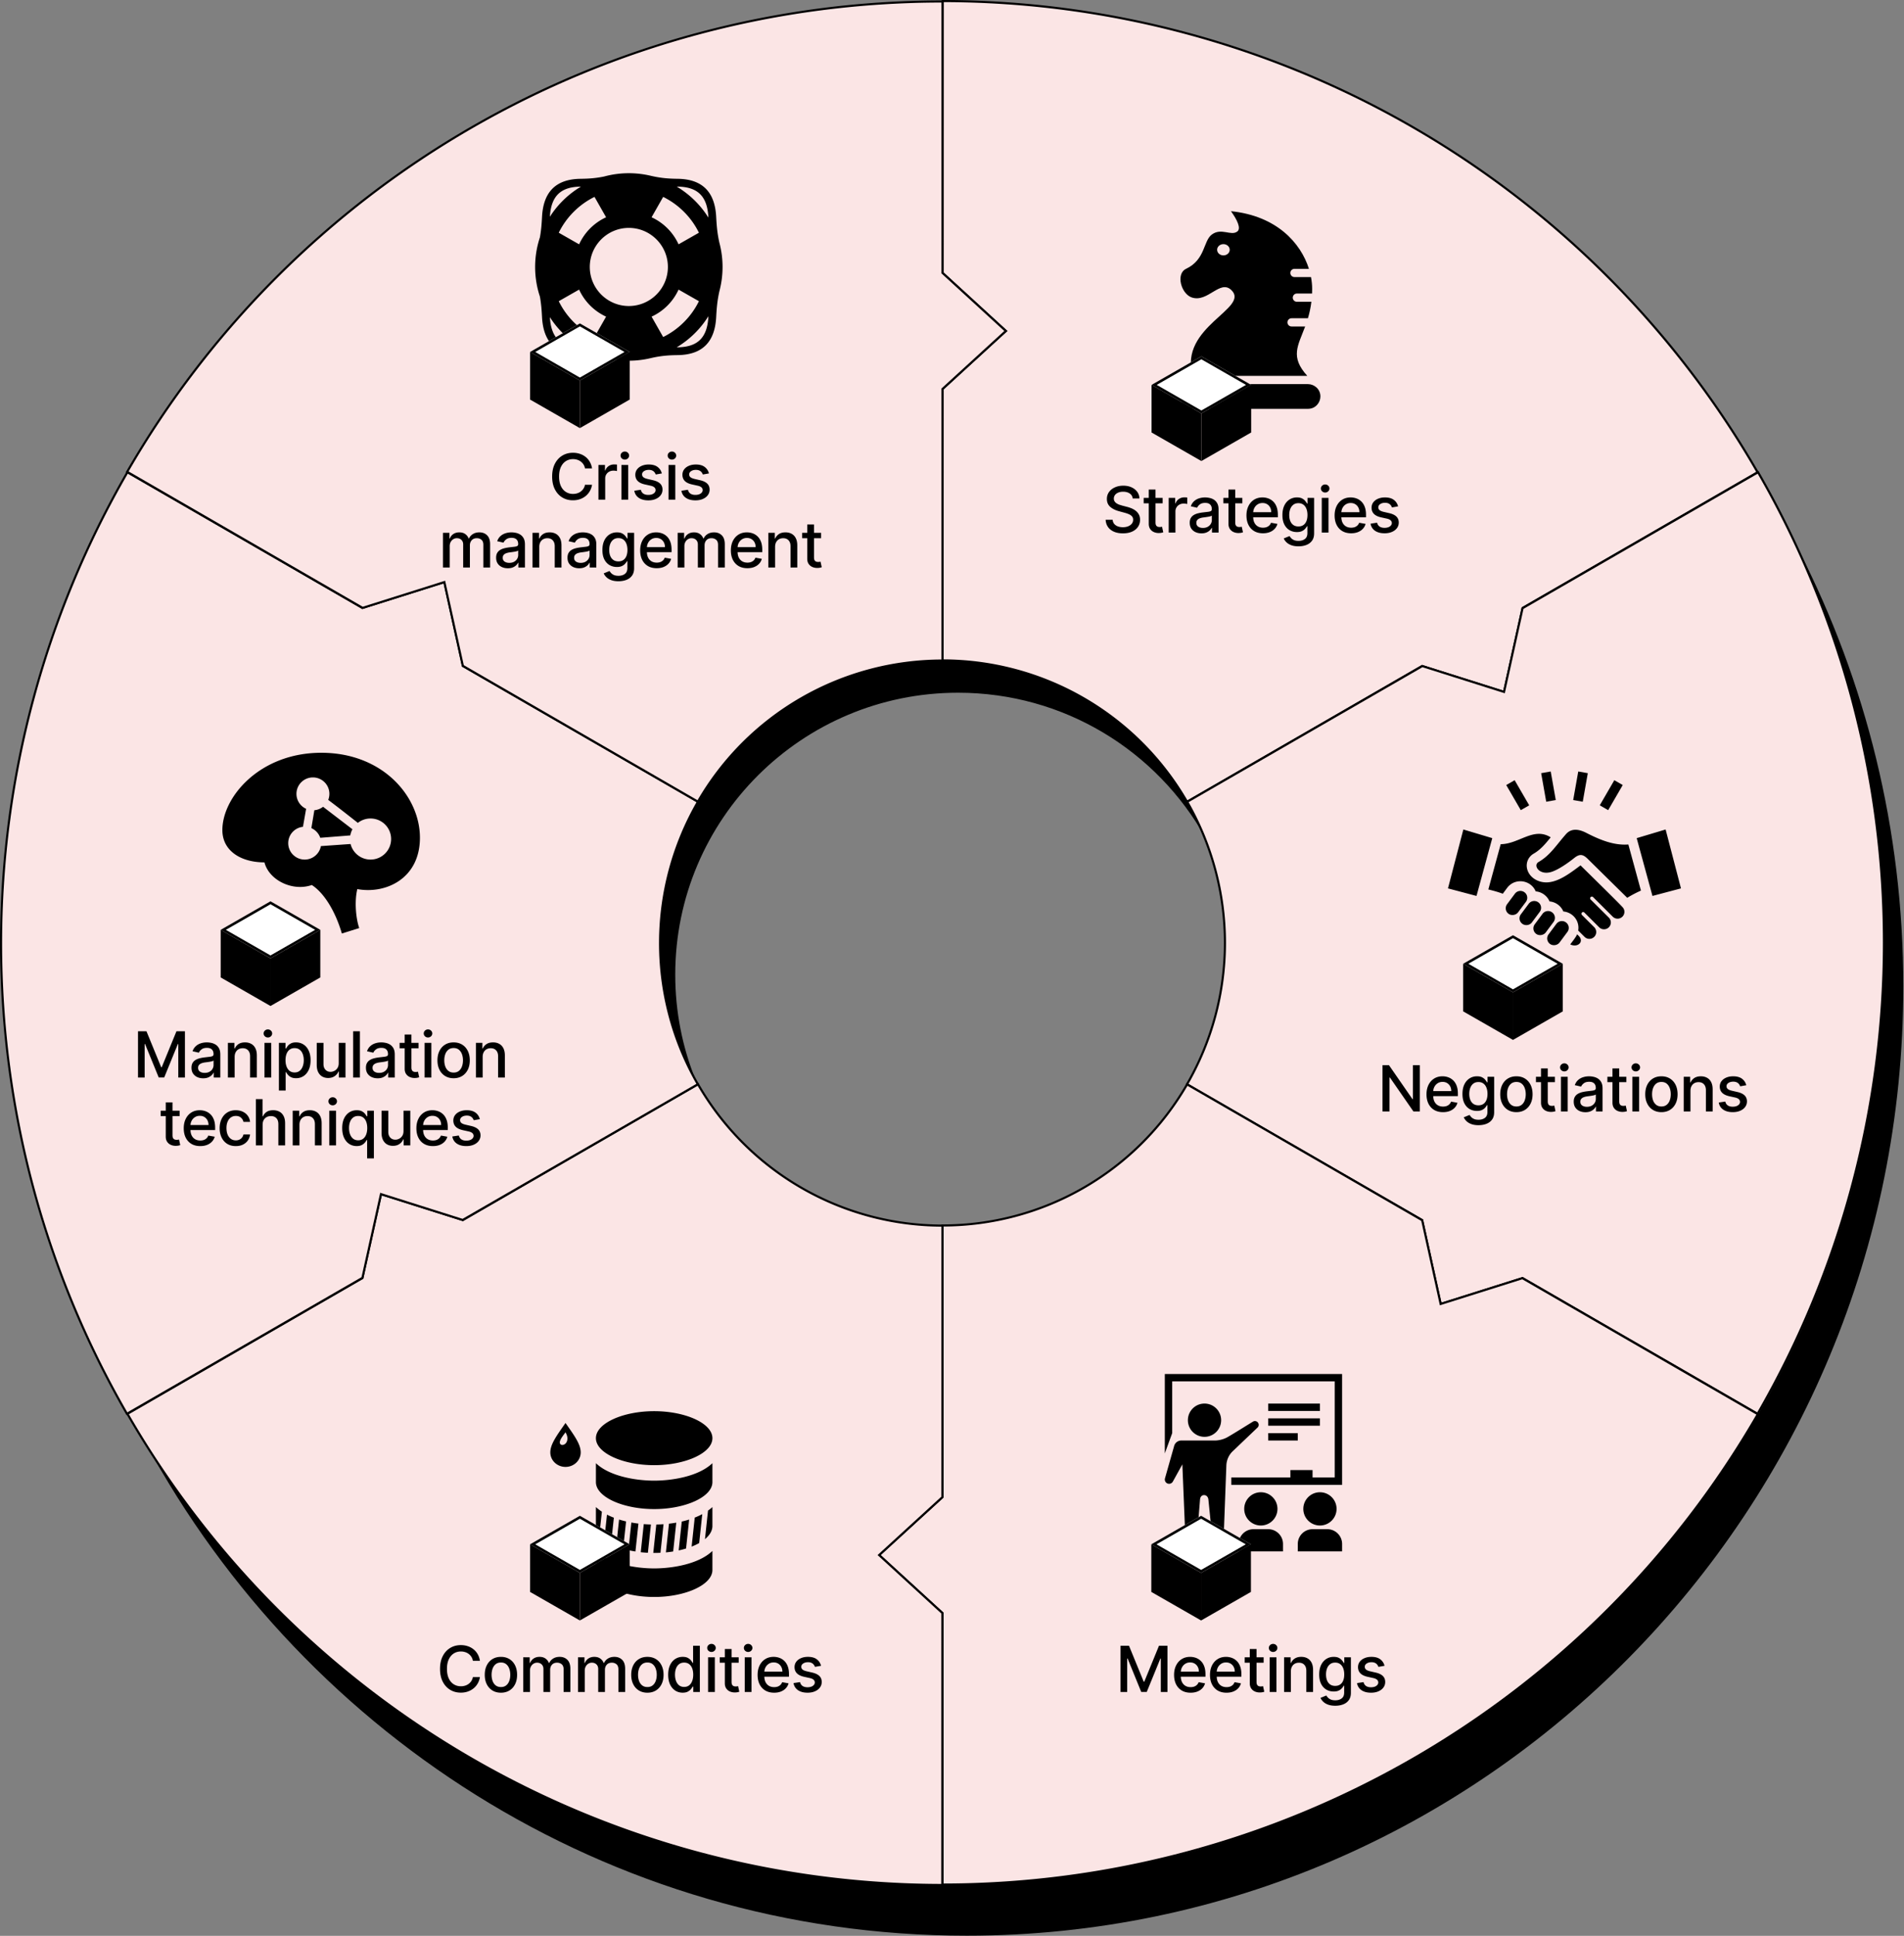 <svg xmlns="http://www.w3.org/2000/svg" width="100%" height="100%" viewBox="0 0 2695 2739" fill-rule="evenodd" stroke-linejoin="round" stroke-miterlimit="2" ><rect x="0" y="0" width="2695" height="2739" fill="#808080" stroke="none"/><style><![CDATA[.B{fill-rule:nonzero}.C{fill:#fbe5e5}.D{fill:#fff}]]></style><g transform="translate(-396.987 -331.246)"><path d="M591.823 2351.7C824.66 2738.96 1248.61 2998 1733 2998c735.09 0 1331-596.58 1331-1332.5 0-198.01-43.14-385.92-120.52-554.85C3037.75 1295.24 3091 1504.82 3091 1727c0 741.72-593.45 1343-1325.5 1343-509.46 0-951.783-291.21-1173.677-718.3z"/><path d="M2884.75 999.409c-116.86-202.633-284.96-370.918-487.42-487.942a1331.41 1331.41 0 0 0-665.95-178.721l-.1 384.822 89.48 81.959-89.52 81.907-.09 384.236a399.42 399.42 0 0 1 199.78 53.62 399.74 399.74 0 0 1 146.23 146.38l332.76-192.12 115.94 36.65 26.31-118.77 332.58-192.021z" class="C"/><path d="M2397.33 511.467l-.75 1.298.75-1.298zm487.42 487.942l.75 1.301 1.3-.751-.75-1.299-1.3.749zM1731.38 332.746v-1.5h-1.5v1.5h1.5zm-.1 384.822l-1.5-.001v.661l.49.446 1.01-1.106zm89.48 81.959l1.01 1.106 1.21-1.106-1.21-1.106-1.01 1.106zm-89.52 81.907l-1.01-1.107-.49.446v.66l1.5.001zm-.09 384.236h-1.5v1.5h1.5v-1.5zm199.78 53.62l.75-1.3-.75 1.3zm146.23 146.38l-1.3.75.75 1.3 1.3-.75-.75-1.3zm332.76-192.12l.45-1.43-.63-.2-.57.33.75 1.3zm115.94 36.65l-.45 1.43 1.56.5.35-1.6-1.46-.33zm26.31-118.77l-.75-1.3-.57.33-.15.64 1.47.33zm-155.59-678.665c202.23 116.892 370.14 284.989 486.87 487.395l2.6-1.5c-116.99-202.861-285.28-371.336-487.97-488.492l-1.5 2.597zm-665.2-178.519c233.55.058 462.97 61.627 665.2 178.519l1.5-2.597c-202.69-117.156-432.63-178.864-666.7-178.922v3zm1.4 383.322l.1-384.822h-3l-.1 384.821 3 .001zm-2.51 1.106l89.48 81.959 2.02-2.212-89.47-81.959-2.03 2.212zm89.48 79.746l-89.52 81.907 2.02 2.214 89.52-81.908-2.02-2.213zm-87.1 467.25l.09-384.236-3-.001-.09 384.237h3zm199.03 52.32c-60.96-35.24-130.13-53.8-200.53-53.82v3a397.89 397.89 0 0 1 199.03 53.42l1.5-2.6zm146.78 146.93c-35.19-61.02-85.81-111.69-146.78-146.93l-1.5 2.6c60.51 34.97 110.75 85.27 145.68 145.83l2.6-1.5zm330.71-192.67l-332.76 192.12 1.5 2.6 332.76-192.12-1.5-2.6zm117.14 36.52l-115.94-36.65-.9 2.86 115.94 36.65.9-2.86zm24.39-117.67l-26.3 118.78 2.92.65 26.31-118.78-2.93-.65zM2884 998.11l-332.58 192.02 1.5 2.59 332.58-192.01-1.5-2.6z" class="B"/><path d="M2884.75 2331.61c117.06-202.52 178.74-432.24 178.86-666.09s-61.34-463.57-178.2-666.089L2552.1 1191.76l-26.24 118.46-115.69-36.57-332.81 192.04c35.05 60.76 53.49 129.68 53.46 199.83-.04 70.15-18.55 139.07-53.66 199.83l332.76 192.12 26.23 118.73 116.02-36.61 332.58 192.02z" class="C"/><path d="M3063.61 1665.52h-1.5 1.5zm-178.86 666.09l-.75 1.3 1.3.75.75-1.3-1.3-.75zm.66-1332.179l1.3-.749-.75-1.299-1.3.749.75 1.299zM2552.1 1191.76l-.75-1.3-.57.33-.15.65 1.47.32zm-26.24 118.46l-.45 1.43 1.56.5.35-1.6-1.46-.33zm-115.69-36.57l.46-1.43-.63-.2-.58.33.75 1.3zm-332.81 192.04l-.75-1.3-1.3.75.75 1.3 1.3-.75zm53.46 199.83h1.5-1.5zm-53.66 199.83l-1.3-.75-.75 1.3 1.3.75.75-1.3zm332.76 192.12l1.46-.33-.14-.64-.57-.33-.75 1.3zm26.23 118.73l-1.47.32.36 1.6 1.56-.49-.45-1.43zm116.02-36.61l.75-1.29-.57-.33-.63.19.45 1.43zm509.94-474.07a1330.88 1330.88 0 0 1-178.66 665.34l2.6 1.5c117.19-202.74 178.94-432.73 179.06-666.84h-3zm-178-665.34a1329.82 1329.82 0 0 1 178 665.34h3a1332.84 1332.84 0 0 0-178.4-666.838l-2.6 1.498zm-331.26 192.88l333.31-192.33-1.5-2.598-333.31 192.328 1.5 2.6zm-2.22-1.62l-26.24 118.46 2.93.65 26.24-118.47-2.93-.64zm-24.32 117.35l-115.68-36.57-.91 2.86 115.69 36.57.9-2.86zm-448.2 158.2l332.81-192.04-1.5-2.6-332.81 192.04 1.5 2.6zm54.21 198.53a401.08 401.08 0 0 0-53.66-200.58l-2.6 1.5c34.92 60.53 53.29 129.19 53.26 199.08h3zm-53.86 200.58a401.25 401.25 0 0 0 53.86-200.58h-3c-.04 69.89-18.48 138.55-53.46 199.08l2.6 1.5zm332.21 190.07l-332.76-192.12-1.5 2.6 332.76 192.12 1.5-2.6zm26.94 119.71l-26.23-118.74-2.93.65 26.23 118.73 2.93-.64zm114.11-37.72l-116.02 36.61.9 2.86 116.02-36.6-.9-2.87zm333.78 192.15l-332.58-192.01-1.5 2.59L2884 2332.91l1.5-2.6z" class="B"/><path d="M1731.05 2997.68c233.91.11 463.7-61.33 666.28-178.15 202.57-116.82 370.79-284.91 487.75-487.37l-333.21-192.49-115.72 36.52-26.18-118.49-332.71-192.2c-35.09 60.74-85.56 111.16-146.33 146.21-60.77 35.04-129.71 53.48-199.88 53.44v384.24l-89.71 82.08 89.71 82.18v384.03z" class="C"/><path d="M2397.33 2819.53l-.75-1.3.75 1.3zm-666.28 178.15h-1.5v1.5h1.5v-1.5zm1154.03-665.52l1.3.75.75-1.3-1.3-.75-.75 1.3zm-333.21-192.49l.75-1.29-.57-.33-.63.19.45 1.43zm-115.72 36.52l-1.47.32.35 1.6 1.57-.49-.45-1.43zm-26.18-118.49l1.46-.32-.14-.65-.57-.33-.75 1.3zm-332.71-192.2l.75-1.3-1.3-.75-.75 1.3 1.3.75zm-146.33 146.21l.75 1.3-.75-1.3zm-199.88 53.44v-1.5h-1.5v1.5h1.5zm0 384.24l1.01 1.11.49-.45v-.66h-1.5zm-89.71 82.08l-1.02-1.1-1.21 1.1 1.21 1.11 1.02-1.11zm89.71 82.18h1.5v-.66l-.49-.45-1.01 1.11zm665.53 204.58c-202.35 116.69-431.88 178.06-665.53 177.95v3c234.17.11 464.22-61.4 667.03-178.35l-1.5-2.6zm487.2-486.82c-116.82 202.23-284.85 370.13-487.2 486.82l1.5 2.6c202.8-116.95 371.21-285.23 488.3-487.92l-2.6-1.5zm-332.66-190.44l333.21 192.49 1.5-2.6-333.21-192.48-1.5 2.59zm.3-2.73l-115.73 36.52.91 2.86 115.72-36.51-.9-2.87zm-113.81 37.62l-26.18-118.48-2.93.64 26.18 118.49 2.93-.65zm-361.1-309.06l332.71 192.2 1.5-2.6-332.71-192.2-1.5 2.6zm-144.83 146.21c61-35.18 111.66-85.8 146.88-146.76l-2.6-1.5c-34.96 60.51-85.23 110.74-145.78 145.66l1.5 2.6zm-200.63 53.64a401.14 401.14 0 0 0 200.63-53.64l-1.5-2.6a398.18 398.18 0 0 1-199.13 53.24v3zm1.5 382.74v-384.24h-3v384.24h3zm-90.2 83.19l89.71-82.08-2.03-2.21-89.71 82.08 2.03 2.21zm89.71 79.96l-89.71-82.17-2.03 2.21 89.71 82.17 2.03-2.21zm.49 385.14v-384.03h-3v384.03h3z" class="B"/><path d="M577.346 2331.6c116.856 202.64 284.961 370.92 487.424 487.94 202.45 117.03 432.13 178.67 665.95 178.73l.09-384.82-89.48-81.96 89.52-81.91.1-384.24a399.43 399.43 0 0 1-199.79-53.62c-60.74-35.1-111.17-85.59-146.22-146.38l-332.76 192.12-115.945-36.65-26.308 118.78-332.581 192.01z" class="C"/><path d="M1064.77 2819.54l-.75 1.3.75-1.3zM577.346 2331.6l-.75-1.3-1.298.75.749 1.3 1.299-.75zm1153.374 666.67l-.01 1.5h1.5l.01-1.5h-1.5zm.09-384.82h1.5v-.66l-.49-.45-1.01 1.11zm-89.48-81.96l-1.01-1.11-1.21 1.11 1.21 1.1 1.01-1.1zm89.52-81.91l1.01 1.11.49-.45v-.66h-1.5zm.1-384.24h1.5v-1.5h-1.5v1.5zm-199.79-53.62l.75-1.3-.75 1.3zm-146.22-146.38l1.3-.75-.75-1.3-1.3.75.75 1.3zm-332.76 192.12l-.46 1.43.63.2.58-.33-.75-1.3zm-115.945-36.65l.452-1.43-1.563-.49-.354 1.59 1.465.33zm-26.308 118.78l.75 1.3.571-.33.143-.65-1.464-.32zm155.593 678.66a1330.89 1330.89 0 0 1-486.874-487.4l-2.599 1.5c116.987 202.86 285.282 371.34 487.973 488.49l1.5-2.59zm665.2 178.52a1329.94 1329.94 0 0 1-665.2-178.52l-1.5 2.59c202.68 117.16 432.62 178.87 666.69 178.93l.01-3zm-1.41-383.33l-.09 384.83h3l.09-384.82-3-.01zm2.51-1.1l-89.47-81.96-2.03 2.21 89.48 81.96 2.02-2.21zm-89.47-79.75l89.51-81.9-2.02-2.22-89.52 81.91 2.03 2.21zm87.1-467.25l-.1 384.24h3l.1-384.24h-3zm-199.04-52.32a400.96 400.96 0 0 0 200.54 53.82v-3c-69.88-.02-138.53-18.44-199.04-53.42l-1.5 2.6zm-146.77-146.93a401.24 401.24 0 0 0 146.77 146.93l1.5-2.6c-60.51-34.97-110.75-85.27-145.67-145.83l-2.6 1.5zm-330.71 192.67l332.76-192.12-1.5-2.6-332.76 192.12 1.5 2.6zm-117.147-36.52l115.937 36.65.91-2.86-115.943-36.65-.904 2.86zm-24.392 117.67l26.308-118.78-2.929-.65-26.308 118.78 2.929.65zM578.096 2332.9l332.581-192.01-1.5-2.6-332.581 192.01 1.5 2.6z" class="B"/><path d="M577.348 999.413C460.29 1201.93 398.603 1431.66 398.487 1665.5c-.117 233.85 61.342 463.58 178.198 666.09l333.31-192.32 26.239-118.47 115.686 36.57 332.82-192.04c-35.06-60.76-53.5-129.67-53.46-199.83.03-70.15 18.54-139.07 53.66-199.82l-332.76-192.12-26.24-118.74-116.014 36.61-332.578-192.017z" class="C"/><path d="M398.487 1665.5h-1.5 1.5zm178.861-666.087l.75-1.299-1.299-.749-.75 1.298 1.299.75zm-.663 1332.177l-1.299.75.749 1.3 1.299-.75-.749-1.3zm333.31-192.32l.75 1.29.572-.33.143-.64-1.465-.32zm26.239-118.47l.453-1.43-1.563-.5-.354 1.6 1.464.33zm115.686 36.57l-.45 1.43.63.2.57-.33-.75-1.3zm332.82-192.04l.75 1.3 1.3-.75-.75-1.3-1.3.75zm.2-399.65l1.3.75.75-1.3-1.3-.75-.75 1.3zm-332.76-192.12l-1.47.32.14.64.58.33.75-1.29zm-26.24-118.74l1.47-.32-.35-1.6-1.57.49.45 1.43zm-116.014 36.61l-.75 1.3.572.33.63-.2-.452-1.43zM399.987 1665.5c.116-233.58 61.733-463.05 178.659-665.34l-2.597-1.497C458.86 1201.41 397.103 1431.39 396.987 1665.5h3zm177.997 665.34c-116.724-202.29-178.113-431.75-177.997-665.34h-3c-.117 234.11 61.411 464.1 178.399 666.84l2.598-1.5zm331.262-192.87l-333.311 192.32 1.499 2.6 333.311-192.33-1.499-2.59zm2.214 1.62l26.239-118.47-2.929-.65-26.239 118.47 2.929.65zm24.322-117.36l115.688 36.57.91-2.86-115.693-36.57-.905 2.86zm448.208-158.2l-332.82 192.04 1.5 2.6 332.82-192.04-1.5-2.6zm-54.21-198.53c-.04 70.42 18.47 139.6 53.66 200.58l2.6-1.5a397.84 397.84 0 0 1-53.26-199.08h-3zm53.86-200.57a401.11 401.11 0 0 0-53.86 200.57h3c.03-69.89 18.47-138.55 53.46-199.07l-2.6-1.5zm-332.21-190.08l332.76 192.12 1.5-2.59-332.76-192.12-1.5 2.59zm-26.95-119.7l26.23 118.73 2.93-.65-26.23-118.73-2.93.65zm-114.102 37.71l116.022-36.61-.91-2.86L909.475 1190l.903 2.86zm-333.78-192.15l332.578 192.02 1.5-2.6-332.578-192.016-1.5 2.596z" class="B"/><path d="M1731.05 333.331c-233.92-.117-463.71 61.324-666.28 178.146C862.192 628.3 693.972 796.387 577.015 998.846l333.212 192.494 115.723-36.52 26.17 118.49 332.72 192.2c35.08-60.74 85.55-111.16 146.32-146.21 60.78-35.05 129.71-53.48 199.89-53.44V881.616l89.71-82.083-89.71-82.172v-384.03z" class="C"/><path d="M1064.77 511.477l.75 1.3-.75-1.3zm666.28-178.146h1.5v-1.5h-1.5v1.5zM577.015 998.846l-1.298-.75-.751 1.298 1.299.746.75-1.294zm333.212 192.494l-.75 1.3.572.33.629-.2-.451-1.43zm115.723-36.52l1.46-.32-.35-1.6-1.56.49.45 1.43zm26.17 118.49l-1.46.32.14.65.57.33.75-1.3zm332.72 192.2l-.75 1.3 1.3.75.75-1.3-1.3-.75zm346.21-199.65v1.5h1.5v-1.5h-1.5zm0-384.244l-1.02-1.107-.48.446v.661h1.5zm89.71-82.083l1.01 1.107 1.21-1.106-1.21-1.107-1.01 1.106zm-89.71-82.172h-1.5v.661l.48.446 1.02-1.107zm-665.53-204.584c202.34-116.691 431.88-178.063 665.53-177.946v-3c-234.18-.117-464.23 61.393-667.03 178.347l1.5 2.599zM578.314 999.596c116.825-202.23 284.855-370.129 487.206-486.819l-1.5-2.599a1332.88 1332.88 0 0 0-488.303 487.918l2.597 1.5zm332.663 190.444L577.766 997.547l-1.501 2.593 333.212 192.5 1.5-2.6zm-.299 2.73l115.722-36.51-.9-2.87-115.724 36.52.902 2.86zm113.802-37.62l26.18 118.48 2.93-.65-26.18-118.48-2.93.65zm361.11 309.06l-332.72-192.2-1.5 2.6 332.72 192.2 1.5-2.6zM1530.41 1318a400.9 400.9 0 0 0-146.87 146.76l2.6 1.5a397.85 397.85 0 0 1 145.77-145.66l-1.5-2.6zm200.64-53.64a401.15 401.15 0 0 0-200.64 53.64l1.5 2.6c60.55-34.92 129.23-53.28 199.14-53.24v-3zm-1.5-382.744v384.244h3V881.616h-3zm90.2-83.189l-89.72 82.082 2.03 2.214 89.71-82.083-2.02-2.213zm-89.72-79.959l89.71 82.172 2.03-2.213-89.71-82.172-2.03 2.213zm-.48-385.137v384.03h3v-384.03h-3zm-314.28 341.527c-3.49-15.519-4.03-27.413-4.6-37.261-1.83-32.619-17.45-52.769-54.05-53.366-10.05-.166-22.07-.398-38.92-4.377-9.9-2.322-20.2-3.538-30.62-3.538-11.64 0-23.43 1.515-35 4.676-14.21 2.896-24.81 3.106-33.81 3.25-36.58.586-52.2 20.736-54.04 53.355-.46 8.124-.91 17.652-3.02 29.446-4.45 13.364-6.78 27.556-6.78 41.959 0 13.983 2.19 28.131 6.78 41.882 2.1 11.783 2.55 21.311 3.01 29.435 1.84 32.619 17.46 52.769 54.05 53.355 9 .144 19.6.354 33.84 3.261a133.33 133.33 0 0 0 34.96 4.664c10.3 0 20.58-1.193 30.63-3.559 16.84-3.979 28.86-4.2 38.92-4.366 36.6-.586 52.22-20.736 54.05-53.355.57-9.826 1.11-21.676 4.58-37.14 2.97-11.186 4.46-22.692 4.46-34.21 0-11.474-1.49-22.958-4.44-34.111zm-15.63-36.631l.06.984c-11.18-18.04-26.62-33.061-44.85-43.96l1.59.033c28.22.464 41.55 13.706 43.2 42.943zm-167.84 70.731c0-30.474 24.8-55.267 55.27-55.267 30.48 0 55.27 24.793 55.27 55.267s-24.79 55.267-55.27 55.267c-30.47 0-55.27-24.793-55.27-55.267zm23.08-70.3c-16.87 7.748-30.48 21.366-38.19 38.278l-28.82-16.425c10.8-21.997 28.63-39.859 50.6-50.681l16.41 28.828zm-38.19 102.322c7.71 16.912 21.32 30.529 38.19 38.267l-16.4 28.827c-21.97-10.821-39.81-28.683-50.6-50.68l28.81-16.414zm102.57 38.278c16.88-7.749 30.48-21.366 38.19-38.267l28.82 16.414c-10.8 21.997-28.63 39.859-50.61 50.68l-16.4-28.827zm38.19-102.322a77.54 77.54 0 0 0-38.19-38.267l16.4-28.827c21.98 10.821 39.82 28.683 50.61 50.68l-28.82 16.414zm-138.99-81.641l.81-.011c-17.79 10.623-32.86 25.224-43.97 42.678 1.7-29.038 15.02-42.214 43.16-42.667zm-43.16 184.703c11.13 17.454 26.23 32.022 44.03 42.645l-.87-.022c-28.12-.454-41.44-13.618-43.16-42.623zm181.13 42.623l-1.61.033c18.27-10.91 33.68-26.009 44.88-44.081l-.07 1.116c-1.64 29.236-14.97 42.478-43.2 42.932z" class="B"/><clipPath id="A"><path d="M1147.26 789.02h141.006v148.176H1147.26z"/></clipPath><g clip-path="url(#A)" class="B"><path d="M1217.77 788.832l-70.51 40.402 70.51 40.403 70.5-40.403-70.5-40.402z" class="D"/><path d="M1217.77 793.015l63.2 36.219-63.2 36.22-63.21-36.22 63.21-36.219zm0-4.183l-70.51 40.402 70.51 40.403 70.5-40.403-70.5-40.402z"/><path d="M1288.27 896.577l-70.5 40.403v-67.335l70.5-40.403v67.335z"/><path d="M1147.26 896.577l70.5 40.403v-67.335l-70.5-40.403v67.335z"/></g><path d="M1234.99 994.026h-9.97c-.38-2.13-1.1-4.005-2.14-5.625-1.05-1.619-2.32-2.993-3.84-4.123-1.51-1.129-3.2-1.981-5.08-2.556-1.85-.576-3.82-.863-5.91-.863-3.77 0-7.15.948-10.13 2.844-2.96 1.896-5.31 4.677-7.03 8.342-1.71 3.665-2.56 8.135-2.56 13.425 0 5.32.85 9.82 2.56 13.49 1.72 3.66 4.08 6.43 7.06 8.3 2.98 1.88 6.34 2.82 10.07 2.82 2.06 0 4.02-.28 5.88-.83 1.87-.58 3.57-1.42 5.08-2.53a15.44 15.44 0 0 0 3.83-4.06c1.07-1.62 1.81-3.47 2.21-5.56l9.97.03c-.53 3.22-1.56 6.18-3.1 8.89a24.49 24.49 0 0 1-5.85 6.97c-2.36 1.93-5.07 3.44-8.12 4.5-3.04 1.07-6.37 1.6-9.97 1.6-5.66 0-10.71-1.34-15.15-4.03-4.43-2.7-7.92-6.57-10.48-11.6-2.53-5.03-3.8-11.02-3.8-17.99 0-6.991 1.28-12.988 3.83-17.996 2.56-5.028 6.05-8.885 10.49-11.569 4.43-2.706 9.47-4.059 15.11-4.059 3.48 0 6.71.501 9.72 1.502 3.02.98 5.74 2.429 8.15 4.347 2.41 1.896 4.4 4.218 5.98 6.967 1.57 2.727 2.64 5.849 3.19 9.364zm9.05 44.174v-49.096h9.24v7.799h.51c.89-2.642 2.47-4.72 4.73-6.233 2.28-1.534 4.86-2.301 7.73-2.301a41.48 41.48 0 0 1 2.11.064c.83.043 1.48.096 1.95.16v9.141c-.38-.107-1.06-.224-2.04-.352-.98-.149-1.96-.224-2.94-.224-2.26 0-4.27.48-6.04 1.439-1.75.937-3.14 2.243-4.16 3.933-1.02 1.66-1.53 3.56-1.53 5.69v29.98h-9.56zm32.54 0v-49.096h9.56v49.096h-9.56zm4.83-56.67c-1.66 0-3.09-.554-4.28-1.662-1.18-1.129-1.76-2.472-1.76-4.027 0-1.577.58-2.919 1.76-4.027 1.19-1.129 2.62-1.694 4.28-1.694s3.08.565 4.25 1.694c1.19 1.108 1.79 2.45 1.79 4.027 0 1.555-.6 2.898-1.79 4.027-1.17 1.108-2.59 1.662-4.25 1.662zm52.37 19.56l-8.66 1.53c-.36-1.1-.94-2.16-1.73-3.16-.76-1.002-1.81-1.822-3.13-2.461s-2.97-.959-4.95-.959c-2.71 0-4.97.607-6.78 1.822-1.81 1.193-2.71 2.738-2.71 4.638 0 1.64.6 2.96 1.82 3.96 1.21 1 3.17 1.82 5.88 2.46l7.8 1.79c4.51 1.04 7.88 2.65 10.1 4.83 2.21 2.17 3.32 4.99 3.32 8.46 0 2.95-.85 5.57-2.56 7.87-1.68 2.28-4.03 4.07-7.06 5.37-3 1.3-6.49 1.95-10.45 1.95-5.5 0-9.98-1.18-13.46-3.52-3.47-2.36-5.6-5.72-6.39-10.07l9.24-1.4c.57 2.4 1.76 4.23 3.55 5.46 1.79 1.22 4.12 1.82 6.99 1.82 3.14 0 5.64-.65 7.52-1.95 1.87-1.32 2.81-2.93 2.81-4.82 0-1.54-.58-2.83-1.73-3.87-1.13-1.04-2.86-1.83-5.21-2.36l-8.31-1.83c-4.58-1.04-7.97-2.7-10.16-4.98-2.17-2.28-3.26-5.17-3.26-8.66 0-2.9.81-5.436 2.43-7.609s3.86-3.868 6.71-5.082c2.86-1.236 6.13-1.854 9.81-1.854 5.31 0 9.48 1.151 12.53 3.452 3.05 2.28 5.06 5.337 6.04 9.173zm9.47 37.11v-49.096h9.55v49.096h-9.55zm4.82-56.67c-1.66 0-3.09-.554-4.28-1.662-1.17-1.129-1.76-2.472-1.76-4.027 0-1.577.59-2.919 1.76-4.027 1.19-1.129 2.62-1.694 4.28-1.694s3.08.565 4.25 1.694c1.2 1.108 1.79 2.45 1.79 4.027 0 1.555-.59 2.898-1.79 4.027-1.17 1.108-2.59 1.662-4.25 1.662zm52.38 19.56l-8.67 1.53c-.36-1.1-.93-2.16-1.72-3.16-.77-1.002-1.81-1.822-3.13-2.461-1.33-.64-2.98-.959-4.96-.959-2.7 0-4.96.607-6.77 1.822-1.81 1.193-2.72 2.738-2.72 4.638 0 1.64.61 2.96 1.82 3.96 1.22 1 3.18 1.82 5.88 2.46l7.8 1.79c4.52 1.04 7.88 2.65 10.1 4.83 2.22 2.17 3.32 4.99 3.32 8.46 0 2.95-.85 5.57-2.55 7.87-1.69 2.28-4.04 4.07-7.07 5.37-3 1.3-6.48 1.95-10.45 1.95-5.49 0-9.98-1.18-13.45-3.52-3.48-2.36-5.61-5.72-6.39-10.07l9.23-1.4c.58 2.4 1.76 4.23 3.55 5.46 1.79 1.22 4.12 1.82 7 1.82 3.13 0 5.63-.65 7.51-1.95 1.87-1.32 2.81-2.93 2.81-4.82a5 5 0 0 0-1.72-3.87c-1.13-1.04-2.87-1.83-5.21-2.36l-8.31-1.83c-4.58-1.04-7.97-2.7-10.17-4.98-2.17-2.28-3.26-5.17-3.26-8.66 0-2.9.81-5.436 2.43-7.609s3.86-3.868 6.71-5.082c2.86-1.236 6.13-1.854 9.82-1.854 5.3 0 9.48 1.151 12.52 3.452 3.05 2.28 5.07 5.337 6.05 9.173zm-376.47 133.11v-49.1h9.17v7.99h.61c1.02-2.7 2.69-4.81 5.01-6.32 2.33-1.54 5.11-2.3 8.35-2.3 3.28 0 6.03.76 8.24 2.3 2.24 1.53 3.89 3.64 4.96 6.32h.51c1.17-2.62 3.03-4.7 5.59-6.26 2.56-1.58 5.6-2.36 9.14-2.36 4.45 0 8.09 1.39 10.9 4.18 2.83 2.79 4.25 7 4.25 12.63v32.92h-9.56v-32.03c0-3.32-.9-5.73-2.71-7.22s-3.98-2.24-6.49-2.24c-3.11 0-5.53.96-7.26 2.88-1.72 1.89-2.59 4.33-2.59 7.32v31.29h-9.52v-32.64c0-2.66-.83-4.8-2.49-6.42s-3.83-2.43-6.49-2.43a9.3 9.3 0 0 0-5.02 1.44c-1.51.94-2.74 2.25-3.67 3.93-.92 1.68-1.38 3.63-1.38 5.85v30.27h-9.55zm91.82 1.08c-3.11 0-5.92-.57-8.43-1.72-2.52-1.18-4.51-2.87-5.98-5.09-1.45-2.21-2.17-4.93-2.17-8.15 0-2.77.53-5.05 1.59-6.83a11.92 11.92 0 0 1 4.32-4.26c1.81-1.04 3.83-1.83 6.07-2.36a61.9 61.9 0 0 1 6.84-1.22l7.16-.83c1.83-.23 3.16-.6 3.99-1.11.84-.52 1.25-1.35 1.25-2.5v-.22c0-2.79-.79-4.96-2.36-6.49-1.56-1.53-3.88-2.3-6.97-2.3-3.22 0-5.75.71-7.61 2.14-1.83 1.41-3.1 2.97-3.8 4.7l-8.98-2.05c1.06-2.98 2.62-5.39 4.66-7.22a19.04 19.04 0 0 1 7.13-4.03c2.69-.85 5.51-1.27 8.47-1.27 1.96 0 4.04.23 6.23.7 2.22.45 4.29 1.28 6.2 2.49 1.94 1.22 3.53 2.95 4.77 5.21 1.23 2.24 1.85 5.15 1.85 8.73v32.6h-9.33v-6.72h-.39c-.61 1.24-1.54 2.45-2.78 3.65-1.23 1.19-2.82 2.18-4.76 2.97s-4.26 1.18-6.97 1.18zm2.08-7.67c2.64 0 4.9-.52 6.78-1.56 1.89-1.05 3.33-2.41 4.31-4.1a10.59 10.59 0 0 0 1.5-5.46v-6.33c-.34.34-1 .66-1.98.96-.96.28-2.05.52-3.29.74l-3.61.54-2.94.38c-1.86.24-3.55.63-5.08 1.18-1.52.56-2.73 1.36-3.65 2.4-.89 1.02-1.34 2.39-1.34 4.09 0 2.37.87 4.16 2.62 5.37 1.75 1.19 3.97 1.79 6.68 1.79zm42.43-22.56v29.15h-9.55v-49.1h9.17v7.99h.61c1.13-2.59 2.9-4.68 5.3-6.26 2.43-1.58 5.49-2.36 9.18-2.36 3.34 0 6.27.7 8.78 2.1 2.52 1.39 4.47 3.46 5.85 6.2 1.39 2.75 2.08 6.15 2.08 10.2v31.23h-9.56v-30.08c0-3.56-.92-6.34-2.78-8.34-1.85-2.03-4.4-3.04-7.63-3.04-2.22 0-4.19.48-5.92 1.44-1.7.96-3.05 2.37-4.06 4.22-.98 1.83-1.47 4.05-1.47 6.65zm56.52 30.23c-3.11 0-5.92-.57-8.43-1.72-2.52-1.18-4.51-2.87-5.98-5.09-1.45-2.21-2.17-4.93-2.17-8.15 0-2.77.53-5.05 1.59-6.83a11.92 11.92 0 0 1 4.32-4.26c1.81-1.04 3.83-1.83 6.07-2.36a61.9 61.9 0 0 1 6.84-1.22l7.16-.83c1.83-.23 3.16-.6 3.99-1.11.84-.52 1.25-1.35 1.25-2.5v-.22c0-2.79-.79-4.96-2.36-6.49-1.56-1.53-3.88-2.3-6.97-2.3-3.22 0-5.75.71-7.61 2.14-1.83 1.41-3.1 2.97-3.8 4.7l-8.98-2.05c1.06-2.98 2.62-5.39 4.66-7.22a19.04 19.04 0 0 1 7.13-4.03c2.69-.85 5.51-1.27 8.47-1.27 1.96 0 4.04.23 6.23.7 2.22.45 4.29 1.28 6.2 2.49 1.94 1.22 3.53 2.95 4.76 5.21 1.24 2.24 1.86 5.15 1.86 8.73v32.6h-9.33v-6.72h-.39c-.62 1.24-1.54 2.45-2.78 3.65-1.23 1.19-2.82 2.18-4.76 2.97s-4.26 1.18-6.97 1.18zm2.08-7.67c2.64 0 4.9-.52 6.78-1.56 1.89-1.05 3.33-2.41 4.31-4.1a10.59 10.59 0 0 0 1.5-5.46v-6.33c-.34.34-1 .66-1.98.96-.96.28-2.06.52-3.29.74l-3.61.54-2.94.38c-1.86.24-3.55.63-5.08 1.18-1.52.56-2.73 1.36-3.65 2.4-.89 1.02-1.34 2.39-1.34 4.09 0 2.37.87 4.16 2.62 5.37 1.75 1.19 3.97 1.79 6.68 1.79zm53.46 26.02c-3.9 0-7.26-.51-10.07-1.54-2.79-1.02-5.07-2.37-6.84-4.06-1.77-1.68-3.09-3.52-3.96-5.53l8.21-3.38c.58.93 1.35 1.93 2.3 2.97.98 1.06 2.31 1.97 3.97 2.72 1.68.74 3.84 1.11 6.49 1.11 3.62 0 6.61-.88 8.98-2.65 2.36-1.75 3.54-4.54 3.54-8.37v-9.65h-.6c-.58 1.04-1.41 2.2-2.5 3.48-1.06 1.28-2.53 2.39-4.41 3.32-1.87.94-4.31 1.41-7.32 1.41-3.87 0-7.37-.91-10.48-2.72-3.09-1.83-5.54-4.52-7.35-8.08-1.79-3.58-2.68-7.98-2.68-13.2s.88-9.7 2.65-13.43c1.79-3.72 4.24-6.58 7.35-8.56 3.11-2 6.64-3 10.58-3 3.04 0 5.51.51 7.38 1.53 1.88 1 3.34 2.17 4.38 3.51 1.06 1.35 1.88 2.53 2.46 3.55h.7v-7.96h9.37v50.18c0 4.22-.98 7.68-2.94 10.39s-4.62 4.71-7.96 6.01c-3.32 1.3-7.07 1.95-11.25 1.95zm-.1-28.1c2.75 0 5.07-.64 6.97-1.91 1.92-1.3 3.37-3.16 4.35-5.56 1-2.43 1.5-5.34 1.5-8.73 0-3.3-.49-6.21-1.47-8.72-.98-2.52-2.42-4.48-4.32-5.89-1.89-1.42-4.24-2.14-7.03-2.14-2.87 0-5.27.75-7.19 2.24-1.92 1.47-3.36 3.47-4.34 6.01-.96 2.53-1.44 5.37-1.44 8.5 0 3.22.49 6.04 1.47 8.47s2.43 4.33 4.34 5.69c1.94 1.36 4.33 2.04 7.16 2.04zm54.22 9.66c-4.84 0-9-1.04-12.5-3.1-3.47-2.09-6.15-5.02-8.05-8.79-1.87-3.8-2.81-8.24-2.81-13.33 0-5.03.94-9.46 2.81-13.3 1.9-3.83 4.54-6.82 7.93-8.98 3.41-2.15 7.39-3.22 11.95-3.22 2.77 0 5.45.45 8.05 1.37a19.49 19.49 0 0 1 7 4.31c2.07 1.96 3.7 4.51 4.89 7.64 1.2 3.11 1.79 6.9 1.79 11.35v3.39h-39.02v-7.16h29.66c0-2.52-.51-4.74-1.54-6.68-1.02-1.96-2.46-3.51-4.31-4.64-1.83-1.13-3.98-1.69-6.46-1.69-2.68 0-5.02.66-7.03 1.98a13.39 13.39 0 0 0-4.6 5.11c-1.06 2.09-1.6 4.36-1.6 6.81v5.6c0 3.28.58 6.07 1.73 8.37 1.17 2.3 2.8 4.06 4.89 5.27 2.09 1.2 4.53 1.79 7.32 1.79 1.81 0 3.46-.25 4.95-.77 1.49-.53 2.78-1.32 3.87-2.36 1.08-1.04 1.92-2.33 2.49-3.87l9.05 1.63c-.73 2.67-2.03 5-3.9 7-1.86 1.98-4.19 3.53-7 4.64-2.79 1.08-5.98 1.63-9.56 1.63zm29.67-.99v-49.1h9.17v7.99h.61c1.02-2.7 2.69-4.81 5.01-6.32 2.33-1.54 5.11-2.3 8.35-2.3 3.28 0 6.03.76 8.24 2.3 2.24 1.53 3.89 3.64 4.95 6.32h.52c1.17-2.62 3.03-4.7 5.59-6.26 2.56-1.58 5.6-2.36 9.14-2.36 4.45 0 8.09 1.39 10.9 4.18 2.83 2.79 4.25 7 4.25 12.63v32.92h-9.56v-32.03c0-3.32-.9-5.73-2.71-7.22s-3.98-2.24-6.49-2.24c-3.11 0-5.53.96-7.26 2.88-1.72 1.89-2.59 4.33-2.59 7.32v31.29h-9.52v-32.64c0-2.66-.83-4.8-2.49-6.42s-3.83-2.43-6.49-2.43a9.3 9.3 0 0 0-5.02 1.44c-1.51.94-2.74 2.25-3.67 3.93-.92 1.68-1.38 3.63-1.38 5.85v30.27h-9.55zm98.69.99c-4.83 0-9-1.04-12.49-3.1-3.47-2.09-6.16-5.02-8.06-8.79-1.87-3.8-2.81-8.24-2.81-13.33 0-5.03.94-9.46 2.81-13.3 1.9-3.83 4.54-6.82 7.93-8.98 3.41-2.15 7.39-3.22 11.95-3.22 2.77 0 5.46.45 8.06 1.37s4.93 2.35 7 4.31c2.06 1.96 3.69 4.51 4.89 7.64 1.19 3.11 1.79 6.9 1.79 11.35v3.39h-39.03v-7.16h29.66c0-2.52-.51-4.74-1.53-6.68a11.57 11.57 0 0 0-4.32-4.64c-1.83-1.13-3.98-1.69-6.45-1.69-2.69 0-5.03.66-7.03 1.98-1.99 1.3-3.52 3.01-4.61 5.11-1.06 2.09-1.59 4.36-1.59 6.81v5.6c0 3.28.57 6.07 1.72 8.37 1.17 2.3 2.8 4.06 4.89 5.27 2.09 1.2 4.53 1.79 7.32 1.79 1.81 0 3.46-.25 4.95-.77 1.5-.53 2.78-1.32 3.87-2.36s1.92-2.33 2.49-3.87l9.05 1.63c-.73 2.67-2.02 5-3.9 7-1.85 1.98-4.19 3.53-7 4.64-2.79 1.08-5.98 1.63-9.56 1.63zm39.23-30.14v29.15h-9.56v-49.1h9.17v7.99h.61c1.13-2.59 2.9-4.68 5.3-6.26 2.43-1.58 5.49-2.36 9.18-2.36 3.34 0 6.27.7 8.79 2.1 2.51 1.39 4.46 3.46 5.84 6.2 1.39 2.75 2.08 6.15 2.08 10.2v31.23h-9.55v-30.08c0-3.56-.93-6.34-2.78-8.34-1.86-2.03-4.4-3.04-7.64-3.04-2.22 0-4.19.48-5.92 1.44-1.7.96-3.05 2.37-4.05 4.22-.98 1.83-1.47 4.05-1.47 6.65zm65.14-19.95v7.67h-26.81v-7.67h26.81zm-19.62-11.76h9.56v46.44c0 1.85.27 3.25.83 4.19.55.91 1.27 1.54 2.14 1.88.89.32 1.86.48 2.91.48.76 0 1.44-.05 2.01-.16l1.34-.25 1.73 7.89c-.56.21-1.34.43-2.37.64-1.02.24-2.3.36-3.83.38-2.52.05-4.86-.4-7.03-1.34-2.18-.94-3.93-2.38-5.28-4.34-1.34-1.96-2.01-4.43-2.01-7.39v-48.42z" class="B"/><path d="M838.333 1583.43c-26.669 9.36-60.258-6.22-67.05-32.03-33.531-.06-59.256-16.37-59.536-45.17-.443-46.86 52.615-109.82 139.81-109.91 87.206-.08 139.763 61.75 139.81 120.07.046 58.31-48.724 80.17-88.628 72.8-4.241 17.51-1.992 41.59 2.703 55.17l-24.572 7.69c-9.472-32.41-25.632-57.74-42.537-68.62zm-8.062-107.82c-8.051-3.65-13.667-11.76-13.667-21.17 0-12.83 10.439-23.24 23.302-23.24s23.302 10.41 23.302 23.24c0 3.03-.583 5.92-1.631 8.58 14.144 10.59 28.02 21.56 41.931 32.48 4.951-3.87 11.185-6.19 17.954-6.19 16.078 0 29.127 13.02 29.127 29.06s-13.049 29.06-29.127 29.06c-13.643 0-25.108-9.38-28.265-22.02l-42.013 2.95c-1.969 10.84-11.499 19.07-22.929 19.07-12.862 0-23.302-10.41-23.302-23.24 0-12.01 9.146-21.9 20.855-23.12l4.463-25.46zm24-2.86a23.26 23.26 0 0 1-12.326 4.85l-4.229 25.34c5.872 2.6 10.462 7.56 12.583 13.68l42.49-3.36c.548-3.1 1.596-6.03 3.053-8.71l-41.571-31.8z"/><clipPath id="B"><path d="M709.354 1606.64H850.36v148.176H709.354z"/></clipPath><g clip-path="url(#B)" class="B"><path d="M779.861 1606.45l-70.507 40.41 70.507 40.4 70.506-40.4-70.506-40.41z" class="D"/><path d="M779.861 1610.64l63.208 36.22-63.208 36.21-63.208-36.21 63.208-36.22zm0-4.19l-70.507 40.41 70.507 40.4 70.506-40.4-70.506-40.41z"/><path d="M850.367 1714.2l-70.5 40.4v-67.33l70.5-40.41v67.34zm-141.013 0l70.501 40.4v-67.33l-70.501-40.41v67.34z"/></g><path d="M592.32 1790.36h11.985l20.838 50.88h.767l20.838-50.88h11.985v65.46h-9.396v-47.37h-.607l-19.304 47.27h-7.799l-19.303-47.3h-.608v47.4h-9.396v-65.46zm92.291 66.54c-3.111 0-5.924-.57-8.438-1.72-2.514-1.17-4.506-2.87-5.976-5.08-1.449-2.22-2.174-4.94-2.174-8.15 0-2.77.533-5.05 1.598-6.84s2.504-3.21 4.315-4.25c1.811-1.05 3.835-1.84 6.072-2.37s4.517-.94 6.84-1.21l7.159-.84c1.832-.23 3.164-.6 3.995-1.11.831-.52 1.246-1.35 1.246-2.5v-.22c0-2.79-.788-4.95-2.365-6.49-1.555-1.53-3.877-2.3-6.967-2.3-3.217 0-5.753.71-7.607 2.14-1.832 1.41-3.1 2.97-3.803 4.7l-8.981-2.05c1.066-2.98 2.621-5.39 4.667-7.22 2.066-1.85 4.442-3.19 7.127-4.03 2.684-.85 5.508-1.27 8.469-1.27 1.96 0 4.038.23 6.232.7 2.216.45 4.283 1.28 6.201 2.49 1.939 1.22 3.526 2.95 4.762 5.21 1.236 2.24 1.853 5.15 1.853 8.73v32.6h-9.332v-6.72h-.383c-.618 1.24-1.545 2.46-2.781 3.65s-2.823 2.18-4.762 2.97-4.261 1.18-6.967 1.18zm2.077-7.67c2.642 0 4.901-.52 6.776-1.56 1.896-1.05 3.334-2.41 4.314-4.09 1.002-1.71 1.502-3.53 1.502-5.47v-6.33c-.341.34-1.001.66-1.981.96-.959.28-2.056.52-3.292.74l-3.612.54-2.94.38c-1.854.24-3.547.63-5.082 1.19-1.512.55-2.727 1.35-3.643 2.39-.895 1.03-1.342 2.39-1.342 4.09 0 2.37.873 4.16 2.62 5.37 1.748 1.2 3.974 1.79 6.68 1.79zm42.433-22.56v29.15h-9.556v-49.09h9.172v7.99h.607c1.13-2.6 2.898-4.69 5.306-6.27 2.429-1.58 5.486-2.36 9.172-2.36 3.346 0 6.275.7 8.79 2.11 2.514 1.38 4.463 3.45 5.848 6.2 1.385 2.74 2.078 6.14 2.078 10.19v31.23h-9.556v-30.08c0-3.56-.927-6.34-2.781-8.34-1.854-2.02-4.4-3.04-7.638-3.04-2.216 0-4.187.48-5.913 1.44-1.705.96-3.058 2.37-4.059 4.22-.98 1.83-1.47 4.05-1.47 6.65zm42.233 29.15v-49.09h9.556v49.09h-9.556zm4.826-56.67c-1.662 0-3.09-.55-4.283-1.66-1.172-1.13-1.758-2.47-1.758-4.03 0-1.57.586-2.92 1.758-4.02 1.193-1.13 2.621-1.7 4.283-1.7s3.079.57 4.25 1.7c1.194 1.1 1.79 2.45 1.79 4.02 0 1.56-.596 2.9-1.79 4.03-1.171 1.11-2.588 1.66-4.25 1.66zm15.586 75.08v-67.5h9.332v7.95h.799c.554-1.02 1.353-2.2 2.397-3.54 1.044-1.35 2.493-2.52 4.347-3.52 1.854-1.02 4.304-1.53 7.351-1.53 3.963 0 7.5 1 10.61 3s5.551 4.89 7.319 8.66c1.79 3.77 2.685 8.31 2.685 13.62 0 5.3-.884 9.85-2.653 13.64-1.768 3.78-4.197 6.68-7.287 8.73-3.089 2.02-6.615 3.04-10.578 3.04-2.983 0-5.423-.51-7.319-1.51-1.875-1-3.346-2.17-4.411-3.51s-1.885-2.54-2.461-3.58h-.575v26.05h-9.556zm9.364-42.96c0 3.45.501 6.48 1.502 9.08s2.451 4.63 4.347 6.1c1.896 1.45 4.219 2.18 6.967 2.18 2.855 0 5.242-.76 7.159-2.27 1.918-1.54 3.367-3.62 4.347-6.24 1.001-2.62 1.502-5.57 1.502-8.85 0-3.24-.49-6.15-1.47-8.72-.959-2.58-2.408-4.62-4.347-6.11-1.917-1.49-4.314-2.24-7.191-2.24-2.77 0-5.113.72-7.031 2.15-1.896 1.42-3.335 3.42-4.315 5.97-.98 2.56-1.47 5.54-1.47 8.95zm75.28 4.19v-28.73h9.588v49.09h-9.396v-8.51h-.512c-1.129 2.63-2.94 4.81-5.433 6.56-2.471 1.72-5.55 2.59-9.236 2.59-3.154 0-5.945-.7-8.374-2.08-2.408-1.41-4.304-3.49-5.689-6.23-1.363-2.75-2.045-6.15-2.045-10.2v-31.22h9.556v30.07c0 3.35.927 6.01 2.78 7.99s4.262 2.97 7.223 2.97c1.79 0 3.569-.45 5.338-1.34 1.79-.89 3.27-2.25 4.442-4.06 1.193-1.81 1.779-4.11 1.758-6.9zm29.984-45.1v65.46h-9.556v-65.46h9.556zm25.142 66.54c-3.11 0-5.923-.57-8.437-1.72-2.514-1.17-4.506-2.87-5.977-5.08-1.448-2.22-2.173-4.94-2.173-8.15 0-2.77.533-5.05 1.598-6.84s2.504-3.21 4.315-4.25c1.811-1.05 3.835-1.84 6.072-2.37s4.517-.94 6.84-1.21l7.159-.84c1.832-.23 3.164-.6 3.995-1.11.831-.52 1.246-1.35 1.246-2.5v-.22c0-2.79-.788-4.95-2.365-6.49-1.555-1.53-3.878-2.3-6.967-2.3-3.217 0-5.753.71-7.607 2.14-1.832 1.41-3.1 2.97-3.803 4.7l-8.981-2.05c1.066-2.98 2.621-5.39 4.666-7.22 2.067-1.85 4.443-3.19 7.128-4.03 2.684-.85 5.507-1.27 8.469-1.27 1.96 0 4.038.23 6.232.7 2.216.45 4.283 1.28 6.201 2.49 1.938 1.22 3.526 2.95 4.762 5.21 1.235 2.24 1.853 5.15 1.853 8.73v32.6h-9.332v-6.72h-.384c-.618 1.24-1.544 2.46-2.78 3.65s-2.823 2.18-4.762 2.97-4.262 1.18-6.968 1.18zm2.078-7.67c2.642 0 4.9-.52 6.775-1.56 1.897-1.05 3.335-2.41 4.315-4.09 1.001-1.71 1.502-3.53 1.502-5.47v-6.33c-.341.34-1.001.66-1.981.96-.959.28-2.056.52-3.292.74l-3.612.54-2.94.38c-1.854.24-3.548.63-5.082 1.19-1.513.55-2.727 1.35-3.643 2.39-.895 1.03-1.343 2.39-1.343 4.09 0 2.37.874 4.16 2.621 5.37 1.747 1.2 3.974 1.79 6.68 1.79zm55.792-42.5v7.67h-26.815v-7.67h26.815zm-19.624-11.77h9.556v46.44c0 1.86.277 3.25.831 4.19.554.92 1.268 1.54 2.142 1.88.895.32 1.864.48 2.908.48.767 0 1.438-.05 2.014-.16l1.342-.25 1.726 7.89c-.554.22-1.342.43-2.365.64-1.023.24-2.301.36-3.835.39-2.515.04-4.858-.41-7.032-1.35-2.173-.93-3.931-2.38-5.273-4.34s-2.014-4.42-2.014-7.39v-48.42zm28.195 60.86v-49.09h9.553v49.09h-9.553zm4.823-56.67c-1.66 0-3.087-.55-4.28-1.66-1.172-1.13-1.758-2.47-1.758-4.03 0-1.57.586-2.92 1.758-4.02a6.01 6.01 0 0 1 4.28-1.7 5.9 5.9 0 0 1 4.25 1.7c1.2 1.1 1.79 2.45 1.79 4.02 0 1.56-.59 2.9-1.79 4.03-1.17 1.11-2.59 1.66-4.25 1.66zm36.27 57.66c-4.61 0-8.62-1.06-12.05-3.17s-6.1-5.06-7.99-8.85c-1.9-3.79-2.85-8.22-2.85-13.3 0-5.09.95-9.54 2.85-13.35 1.89-3.82 4.56-6.78 7.99-8.89s7.44-3.16 12.05-3.16c4.6 0 8.62 1.05 12.05 3.16s6.09 5.07 7.99 8.89c1.89 3.81 2.84 8.26 2.84 13.35 0 5.08-.95 9.51-2.84 13.3-1.9 3.79-4.56 6.74-7.99 8.85s-7.45 3.17-12.05 3.17zm.03-8.02c2.98 0 5.45-.79 7.41-2.37s3.41-3.68 4.35-6.3c.96-2.62 1.44-5.5 1.44-8.66 0-3.13-.48-6.01-1.44-8.63-.94-2.64-2.39-4.76-4.35-6.36-1.96-1.59-4.43-2.39-7.41-2.39-3.01 0-5.5.8-7.48 2.39-1.96 1.6-3.42 3.72-4.38 6.36-.94 2.62-1.4 5.5-1.4 8.63 0 3.16.46 6.04 1.4 8.66.96 2.62 2.42 4.72 4.38 6.3 1.98 1.58 4.47 2.37 7.48 2.37zm41.07-22.12v29.15h-9.55v-49.09h9.17v7.99h.61c1.13-2.6 2.89-4.69 5.3-6.27 2.43-1.58 5.49-2.36 9.18-2.36 3.34 0 6.27.7 8.78 2.11 2.52 1.38 4.47 3.45 5.85 6.2 1.39 2.74 2.08 6.14 2.08 10.19v31.23h-9.56v-30.08c0-3.56-.92-6.34-2.78-8.34-1.85-2.02-4.4-3.04-7.63-3.04-2.22 0-4.19.48-5.92 1.44-1.7.96-3.05 2.37-4.06 4.22-.98 1.83-1.47 4.05-1.47 6.65zm-428.942 76.06v7.67h-26.814v-7.67h26.814zm-19.623-11.77h9.556v46.44c0 1.86.277 3.25.831 4.19.554.92 1.267 1.54 2.141 1.88.895.32 1.864.48 2.908.48.767 0 1.439-.05 2.014-.16l1.342-.25 1.726 7.89c-.554.22-1.342.43-2.365.64-1.023.24-2.301.36-3.835.39-2.514.04-4.858-.41-7.031-1.35a11.99 11.99 0 0 1-5.274-4.34c-1.342-1.96-2.013-4.42-2.013-7.39v-48.42zm48.824 61.85c-4.836 0-9.002-1.04-12.496-3.1-3.473-2.09-6.158-5.02-8.054-8.79-1.875-3.79-2.813-8.24-2.813-13.33 0-5.03.938-9.46 2.813-13.29 1.896-3.84 4.538-6.83 7.926-8.99 3.409-2.15 7.394-3.22 11.953-3.22 2.77 0 5.455.45 8.054 1.37s4.933 2.36 6.999 4.32 3.697 4.5 4.89 7.63c1.194 3.11 1.79 6.9 1.79 11.35v3.39h-39.023v-7.16h29.659c0-2.52-.512-4.74-1.534-6.68a11.62 11.62 0 0 0-4.315-4.64c-1.832-1.12-3.984-1.69-6.456-1.69-2.685 0-5.028.66-7.031 1.98-1.982 1.3-3.516 3.01-4.602 5.12-1.066 2.08-1.598 4.35-1.598 6.8v5.6c0 3.28.575 6.07 1.725 8.37 1.172 2.3 2.802 4.06 4.89 5.27 2.088 1.2 4.528 1.79 7.319 1.79 1.811 0 3.463-.25 4.954-.76 1.492-.54 2.781-1.33 3.867-2.37s1.918-2.33 2.493-3.87l9.045 1.63a16.33 16.33 0 0 1-3.899 7c-1.854 1.98-4.187 3.53-7 4.64-2.791 1.08-5.976 1.63-9.556 1.63zm50.343 0c-4.751 0-8.842-1.08-12.273-3.23-3.409-2.17-6.029-5.17-7.862-8.98-1.832-3.82-2.748-8.18-2.748-13.11 0-4.98.937-9.38 2.812-13.19 1.875-3.84 4.517-6.83 7.926-8.99 3.409-2.15 7.426-3.22 12.049-3.22 3.729 0 7.053.69 9.972 2.07 2.919 1.37 5.273 3.28 7.063 5.76 1.811 2.47 2.887 5.36 3.228 8.66h-9.3c-.512-2.3-1.684-4.28-3.516-5.95-1.811-1.66-4.24-2.49-7.287-2.49-2.663 0-4.996.7-6.999 2.11-1.982 1.38-3.526 3.37-4.634 5.94-1.108 2.56-1.662 5.59-1.662 9.08 0 3.58.543 6.67 1.63 9.27s2.62 4.61 4.602 6.04c2.003 1.43 4.357 2.14 7.063 2.14 1.811 0 3.452-.33 4.922-.99 1.491-.68 2.738-1.65 3.739-2.91 1.023-1.25 1.737-2.77 2.142-4.54h9.3c-.341 3.18-1.374 6.01-3.1 8.51-1.726 2.49-4.038 4.45-6.935 5.88-2.877 1.42-6.254 2.14-10.132 2.14zm37.943-30.14v29.15h-9.557v-65.46h9.429v24.36h.607c1.15-2.65 2.908-4.75 5.273-6.3 2.365-1.56 5.455-2.33 9.269-2.33 3.366 0 6.307.69 8.821 2.07 2.535 1.39 4.496 3.46 5.881 6.2 1.406 2.73 2.109 6.14 2.109 10.23v31.23h-9.556v-30.08c0-3.6-.927-6.39-2.781-8.37-1.853-2-4.432-3.01-7.734-3.01-2.259 0-4.283.48-6.073 1.44-1.768.96-3.164 2.37-4.186 4.22-1.002 1.83-1.502 4.05-1.502 6.65zm52.14 0v29.15h-9.556v-49.09h9.173v7.99h.607c1.129-2.6 2.898-4.69 5.305-6.27 2.429-1.58 5.487-2.36 9.173-2.36 3.345 0 6.275.7 8.789 2.11 2.514 1.38 4.464 3.45 5.849 6.2 1.385 2.74 2.077 6.14 2.077 10.19v31.23h-9.556v-30.08c0-3.56-.927-6.34-2.781-8.34-1.853-2.02-4.399-3.04-7.638-3.04-2.216 0-4.187.48-5.913 1.44-1.704.96-3.057 2.37-4.059 4.22-.98 1.83-1.47 4.05-1.47 6.65zm42.233 29.15v-49.09h9.556v49.09h-9.556zm4.826-56.67c-1.662 0-3.089-.55-4.283-1.66-1.171-1.13-1.757-2.47-1.757-4.03a5.32 5.32 0 0 1 1.757-4.02c1.194-1.13 2.621-1.7 4.283-1.7s3.079.57 4.251 1.7c1.193 1.1 1.79 2.45 1.79 4.02 0 1.56-.597 2.9-1.79 4.03-1.172 1.11-2.589 1.66-4.251 1.66zm48.729 75.08v-26.05h-.575c-.576 1.04-1.407 2.24-2.493 3.58-1.066 1.34-2.536 2.51-4.411 3.51s-4.304 1.51-7.287 1.51c-3.963 0-7.5-1.02-10.61-3.04-3.09-2.05-5.519-4.95-7.287-8.73-1.748-3.79-2.621-8.34-2.621-13.64 0-5.31.884-9.85 2.653-13.62 1.789-3.77 4.24-6.66 7.35-8.66s6.638-3 10.579-3c3.047 0 5.497.51 7.351 1.53 1.875 1 3.324 2.17 4.347 3.52 1.044 1.34 1.853 2.52 2.429 3.54h.799v-7.95h9.332v67.5h-9.556zm-12.656-25.6c2.748 0 5.071-.73 6.967-2.18 1.918-1.47 3.367-3.5 4.347-6.1 1.001-2.6 1.502-5.63 1.502-9.08 0-3.41-.49-6.39-1.47-8.95-.981-2.55-2.419-4.55-4.315-5.97-1.896-1.43-4.24-2.15-7.031-2.15-2.877 0-5.274.75-7.191 2.24s-3.367 3.53-4.347 6.11c-.959 2.57-1.438 5.48-1.438 8.72 0 3.28.49 6.23 1.47 8.85s2.429 4.7 4.347 6.24c1.939 1.51 4.325 2.27 7.159 2.27zm64.157-13.17v-28.73h9.588v49.09h-9.396v-8.5h-.511c-1.129 2.62-2.941 4.8-5.433 6.55-2.472 1.72-5.551 2.59-9.237 2.59-3.153 0-5.945-.7-8.374-2.08-2.407-1.41-4.304-3.49-5.688-6.23-1.364-2.75-2.046-6.15-2.046-10.2v-31.22h9.556v30.07c0 3.35.927 6.01 2.781 7.99s4.261 2.97 7.223 2.97c1.79 0 3.569-.44 5.337-1.34 1.79-.89 3.271-2.25 4.443-4.06 1.193-1.81 1.779-4.11 1.757-6.9zm41.586 21.35c-4.84 0-9-1.04-12.496-3.1-3.473-2.09-6.158-5.02-8.054-8.79-1.875-3.79-2.813-8.24-2.813-13.33 0-5.03.938-9.46 2.813-13.29 1.896-3.84 4.538-6.83 7.926-8.99 3.404-2.15 7.394-3.22 11.954-3.22 2.77 0 5.45.45 8.05 1.37s4.94 2.36 7 4.32c2.07 1.96 3.7 4.5 4.89 7.63 1.2 3.11 1.79 6.9 1.79 11.35v3.39h-39.021v-7.16h29.661c0-2.52-.51-4.74-1.54-6.68-1.02-1.96-2.46-3.51-4.31-4.64-1.83-1.12-3.99-1.69-6.46-1.69-2.68 0-5.03.66-7.03 1.98-1.98 1.3-3.514 3.01-4.601 5.12-1.065 2.08-1.598 4.35-1.598 6.8v5.6c0 3.28.576 6.07 1.726 8.37 1.172 2.3 2.803 4.06 4.893 5.27 2.09 1.2 4.52 1.79 7.32 1.79 1.81 0 3.46-.25 4.95-.76 1.49-.54 2.78-1.33 3.87-2.37 1.08-1.04 1.91-2.33 2.49-3.87l9.04 1.63c-.72 2.67-2.02 5-3.89 7-1.86 1.98-4.19 3.53-7 4.64-2.79 1.08-5.98 1.63-9.56 1.63zm66.45-38.1l-8.66 1.53c-.36-1.1-.94-2.16-1.73-3.16-.76-1-1.81-1.82-3.13-2.46s-2.97-.96-4.95-.96c-2.71 0-4.97.61-6.78 1.82-1.81 1.2-2.71 2.74-2.71 4.64 0 1.64.6 2.96 1.82 3.96 1.21 1 3.17 1.82 5.88 2.46l7.8 1.79c4.51 1.04 7.88 2.65 10.1 4.83 2.21 2.17 3.32 4.99 3.32 8.47 0 2.94-.85 5.56-2.56 7.86-1.68 2.28-4.03 4.07-7.06 5.37-3 1.3-6.49 1.95-10.45 1.95-5.5 0-9.98-1.17-13.46-3.52-3.47-2.36-5.6-5.72-6.39-10.07l9.24-1.4c.57 2.41 1.76 4.23 3.55 5.46 1.79 1.22 4.12 1.82 6.99 1.82 3.14 0 5.64-.65 7.52-1.94 1.87-1.33 2.81-2.93 2.81-4.83 0-1.53-.58-2.82-1.73-3.87-1.13-1.04-2.86-1.83-5.21-2.36l-8.31-1.82c-4.58-1.05-7.97-2.71-10.16-4.99-2.17-2.28-3.26-5.17-3.26-8.66 0-2.9.81-5.44 2.43-7.61s3.86-3.87 6.71-5.08c2.86-1.24 6.13-1.85 9.81-1.85 5.31 0 9.48 1.15 12.53 3.45 3.05 2.28 5.06 5.34 6.04 9.17zm329.19 610.94v26.93c0 21.08-38.38 38.19-82.45 38.19-44.06 0-82.45-17.11-82.45-38.19v-26.93c19.93 19.04 57.76 24.71 82.45 24.71 24.79 0 62.57-5.73 82.45-24.71zm-82.45-197.77c-44.06 0-82.45 17.11-82.45 38.21 0 21.09 38.39 38.19 82.45 38.19 44.07 0 82.45-17.11 82.45-38.19 0-21.1-38.38-38.21-82.45-38.21zm0 98.31c-24.78 0-62.56-5.73-82.45-24.71v26.73c0 21.09 38.39 38.19 82.45 38.19 44.07 0 82.45-17.11 82.45-38.19v-26.73c-19.93 19.04-57.75 24.71-82.45 24.71zm-49.66 54.99l-4.08 38.04c3.07 1.23 6.36 2.36 9.83 3.38l4.16-38.73c-3.41-.8-6.73-1.69-9.91-2.69zm70.61 5.91l-4.34 40.6c3.53-.33 6.96-.78 10.31-1.32l4.36-40.77c-3.37.6-6.82 1.09-10.33 1.49zm18.12-3.06l-4.37 40.88a128.18 128.18 0 0 0 10.44-2.7l4.38-41c-3.35 1.06-6.85 1.99-10.45 2.82zm-36.04 4.2l-4.29 40.23c3.53 0 5.94 0 10.18-.22l4.33-40.43c-3.36.23-6.78.37-10.22.42zm68.88 20.73c6.7-5.53 10.54-11.91 10.54-18.7v-26.72c-1.89 1.76-3.97 3.43-6.22 5.02l-4.32 40.4zm-138.68-34.7l-3.86 35.71c2.78 2.13 5.98 4.12 9.58 5.95l4.02-37.32c-3.26-1.24-6.63-2.72-9.74-4.34zm52.06 13.43l-4.26 39.75a179.28 179.28 0 0 0 10.09.8l4.3-40.04a186.1 186.1 0 0 1-10.13-.51zm-67.74-24.15v26.72c0 4.55 1.73 8.9 4.88 12.96l3.59-33.13c-3.14-2.05-5.96-4.23-8.47-6.55zm50.17 21.88l-4.2 39.09c3.22.74 6.54 1.38 9.98 1.92l4.24-39.49c-3.41-.42-6.75-.92-10.02-1.52zm89.71-6.97l-4.4 41.06c3.89-1.52 7.46-3.19 10.69-5.01l4.38-40.93c-3.52 1.86-6.66 3.31-10.67 4.88zm-182.9-133.84c-13.09 18.63-21.51 30.29-21.51 41.62s9.62 20.52 21.51 20.52 21.51-9.19 21.51-20.52-8.42-22.99-21.51-41.62zm-.07 13.26c1.25 1.87 2.76 5.14 2.76 8.59 0 10.12-10.76 11.78-10.76 5.62 0-4.23 5.35-10.47 8-14.21z" class="B"/><clipPath id="C"><path d="M1147.26 2476.05h141.006v148.176H1147.26z"/></clipPath><g clip-path="url(#C)" class="B"><path d="M1217.77 2475.87l-70.51 40.4 70.51 40.4 70.5-40.4-70.5-40.4z" class="D"/><path d="M1217.77 2480.05l63.2 36.22-63.2 36.22-63.21-36.22 63.21-36.22zm0-4.18l-70.51 40.4 70.51 40.4 70.5-40.4-70.5-40.4z"/><use href="#H"/><use href="#I"/></g><path d="M1076.3 2681.06h-9.98c-.38-2.13-1.09-4-2.14-5.62a15.73 15.73 0 0 0-3.83-4.13c-1.52-1.13-3.21-1.98-5.08-2.55-1.86-.58-3.83-.87-5.92-.87-3.77 0-7.15.95-10.13 2.85-2.96 1.89-5.3 4.68-7.03 8.34-1.7 3.66-2.56 8.14-2.56 13.42 0 5.33.86 9.83 2.56 13.49 1.73 3.67 4.08 6.44 7.06 8.31 2.99 1.88 6.34 2.81 10.07 2.81 2.07 0 4.03-.27 5.88-.83 1.88-.57 3.57-1.42 5.08-2.52 1.52-1.11 2.79-2.46 3.84-4.06 1.06-1.62 1.8-3.48 2.2-5.56l9.98.03c-.54 3.22-1.57 6.18-3.1 8.88a24.68 24.68 0 0 1-5.85 6.97c-2.37 1.94-5.07 3.44-8.12 4.51-3.05 1.06-6.37 1.6-9.97 1.6-5.67 0-10.72-1.35-15.15-4.03-4.43-2.71-7.93-6.57-10.49-11.6-2.53-5.03-3.8-11.03-3.8-18 0-6.99 1.28-12.98 3.84-17.99 2.55-5.03 6.05-8.89 10.48-11.57 4.43-2.71 9.47-4.06 15.12-4.06 3.47 0 6.71.5 9.71 1.5 3.03.98 5.74 2.43 8.15 4.35 2.41 1.9 4.4 4.22 5.98 6.97 1.58 2.72 2.64 5.85 3.2 9.36zm29.72 45.16c-4.6 0-8.61-1.05-12.05-3.16-3.43-2.11-6.09-5.06-7.99-8.86-1.89-3.79-2.84-8.22-2.84-13.29 0-5.09.95-9.55 2.84-13.36 1.9-3.81 4.56-6.78 7.99-8.89 3.44-2.1 7.45-3.16 12.05-3.16 4.61 0 8.62 1.06 12.05 3.16 3.43 2.11 6.1 5.08 7.99 8.89 1.9 3.81 2.85 8.27 2.85 13.36 0 5.07-.95 9.5-2.85 13.29-1.89 3.8-4.56 6.75-7.99 8.86s-7.44 3.16-12.05 3.16zm.04-8.02c2.98 0 5.45-.79 7.41-2.37 1.96-1.57 3.41-3.67 4.35-6.29.96-2.62 1.44-5.51 1.44-8.66 0-3.14-.48-6.01-1.44-8.63-.94-2.64-2.39-4.76-4.35-6.36s-4.43-2.4-7.41-2.4c-3.01 0-5.5.8-7.48 2.4-1.96 1.6-3.42 3.72-4.38 6.36-.94 2.62-1.41 5.49-1.41 8.63 0 3.15.47 6.04 1.41 8.66.96 2.62 2.42 4.72 4.38 6.29 1.98 1.58 4.47 2.37 7.48 2.37zm31.51 7.03v-49.09h9.18v7.99h.6c1.03-2.71 2.7-4.82 5.02-6.33 2.32-1.53 5.1-2.3 8.34-2.3 3.28 0 6.03.77 8.25 2.3 2.24 1.54 3.89 3.64 4.95 6.33h.51c1.18-2.62 3.04-4.71 5.6-6.26 2.55-1.58 5.6-2.37 9.14-2.37 4.45 0 8.08 1.4 10.9 4.19 2.83 2.79 4.25 7 4.25 12.62v32.92h-9.56v-32.02c0-3.33-.9-5.74-2.72-7.23-1.81-1.49-3.97-2.23-6.48-2.23-3.11 0-5.53.95-7.26 2.87-1.72 1.9-2.59 4.34-2.59 7.32v31.29h-9.52v-32.63c0-2.66-.83-4.81-2.49-6.42-1.67-1.62-3.83-2.43-6.49-2.43-1.81 0-3.49.48-5.02 1.43-1.51.94-2.74 2.25-3.68 3.94-.91 1.68-1.37 3.63-1.37 5.84v30.27h-9.56zm77.54 0v-49.09h9.18v7.99h.6c1.03-2.71 2.7-4.82 5.02-6.33 2.32-1.53 5.11-2.3 8.34-2.3 3.29 0 6.03.77 8.25 2.3 2.24 1.54 3.89 3.64 4.95 6.33h.52c1.17-2.62 3.03-4.71 5.59-6.26 2.55-1.58 5.6-2.37 9.14-2.37 4.45 0 8.08 1.4 10.9 4.19 2.83 2.79 4.25 7 4.25 12.62v32.92h-9.56v-32.02c0-3.33-.9-5.74-2.71-7.23-1.82-1.49-3.98-2.23-6.49-2.23-3.11 0-5.53.95-7.26 2.87-1.72 1.9-2.59 4.34-2.59 7.32v31.29h-9.52v-32.63c0-2.66-.83-4.81-2.49-6.42-1.67-1.62-3.83-2.43-6.49-2.43-1.81 0-3.49.48-5.02 1.43-1.51.94-2.74 2.25-3.67 3.94-.92 1.68-1.38 3.63-1.38 5.84v30.27h-9.56zm98.22.99c-4.6 0-8.61-1.05-12.04-3.16-3.44-2.11-6.1-5.06-7.99-8.86-1.9-3.79-2.85-8.22-2.85-13.29 0-5.09.95-9.55 2.85-13.36 1.89-3.81 4.55-6.78 7.99-8.89 3.43-2.1 7.44-3.16 12.04-3.16 4.61 0 8.62 1.06 12.05 3.16 3.43 2.11 6.1 5.08 7.99 8.89 1.9 3.81 2.85 8.27 2.85 13.36 0 5.07-.95 9.5-2.85 13.29-1.89 3.8-4.56 6.75-7.99 8.86s-7.44 3.16-12.05 3.16zm.04-8.02c2.98 0 5.45-.79 7.41-2.37 1.96-1.57 3.41-3.67 4.35-6.29.96-2.62 1.44-5.51 1.44-8.66 0-3.14-.48-6.01-1.44-8.63-.94-2.64-2.39-4.76-4.35-6.36s-4.43-2.4-7.41-2.4c-3.01 0-5.5.8-7.48 2.4-1.96 1.6-3.42 3.72-4.38 6.36-.94 2.62-1.41 5.49-1.41 8.63 0 3.15.47 6.04 1.41 8.66.96 2.62 2.42 4.72 4.38 6.29 1.98 1.58 4.47 2.37 7.48 2.37zm49.89 7.99c-3.96 0-7.5-1.01-10.61-3.04-3.09-2.04-5.52-4.95-7.29-8.72-1.74-3.79-2.62-8.34-2.62-13.65 0-5.3.89-9.84 2.66-13.61 1.79-3.78 4.24-6.66 7.35-8.67 3.11-2 6.63-3 10.58-3 3.04 0 5.49.51 7.35 1.53 1.87 1.01 3.32 2.18 4.34 3.52 1.05 1.34 1.86 2.52 2.43 3.55h.58v-24.32h9.55v65.45h-9.33v-7.64h-.8c-.57 1.05-1.4 2.24-2.49 3.58-1.07 1.34-2.54 2.52-4.41 3.52-1.88 1-4.31 1.5-7.29 1.5zm2.11-8.15c2.75 0 5.07-.73 6.97-2.17 1.92-1.47 3.36-3.51 4.34-6.11 1.01-2.6 1.51-5.62 1.51-9.07 0-3.41-.49-6.4-1.47-8.95-.98-2.56-2.42-4.55-4.32-5.98-1.89-1.43-4.24-2.14-7.03-2.14-2.88 0-5.27.74-7.19 2.24-1.92 1.49-3.37 3.52-4.35 6.1-.96 2.58-1.43 5.49-1.43 8.73 0 3.28.49 6.23 1.47 8.85s2.42 4.7 4.34 6.23c1.94 1.51 4.33 2.27 7.16 2.27zm33.85 7.19v-49.09h9.56v49.09h-9.56zm4.83-56.67c-1.66 0-3.09-.55-4.28-1.66-1.18-1.13-1.76-2.47-1.76-4.02 0-1.58.58-2.92 1.76-4.03 1.19-1.13 2.62-1.69 4.28-1.69s3.08.56 4.25 1.69c1.19 1.11 1.79 2.45 1.79 4.03 0 1.55-.6 2.89-1.79 4.02-1.17 1.11-2.59 1.66-4.25 1.66zm38.5 7.58v7.67h-26.81v-7.67h26.81zm-19.62-11.76h9.55v46.44c0 1.85.28 3.25.83 4.18.56.92 1.27 1.55 2.14 1.89.9.32 1.87.48 2.91.48.77 0 1.44-.06 2.02-.16l1.34-.26 1.72 7.9c-.55.21-1.34.42-2.36.64-1.02.23-2.3.36-3.84.38-2.51.04-4.85-.41-7.03-1.34a12.08 12.08 0 0 1-5.27-4.35c-1.34-1.96-2.01-4.42-2.01-7.38v-48.42zm28.19 60.85v-49.09h9.56v49.09h-9.56zm4.83-56.67c-1.67 0-3.09-.55-4.29-1.66-1.17-1.13-1.75-2.47-1.75-4.02 0-1.58.58-2.92 1.75-4.03 1.2-1.13 2.62-1.69 4.29-1.69 1.66 0 3.08.56 4.25 1.69 1.19 1.11 1.79 2.45 1.79 4.03 0 1.55-.6 2.89-1.79 4.02-1.17 1.11-2.59 1.66-4.25 1.66zm36.74 57.66c-4.84 0-9-1.03-12.5-3.1-3.47-2.09-6.15-5.02-8.05-8.79-1.87-3.79-2.81-8.23-2.81-13.33 0-5.02.94-9.46 2.81-13.29 1.9-3.84 4.54-6.83 7.93-8.98 3.41-2.15 7.39-3.23 11.95-3.23 2.77 0 5.45.46 8.05 1.37 2.6.92 4.94 2.36 7 4.32 2.07 1.96 3.7 4.51 4.89 7.64 1.2 3.11 1.79 6.89 1.79 11.34v3.39h-39.02v-7.16h29.66c0-2.51-.51-4.74-1.54-6.68-1.02-1.96-2.46-3.5-4.31-4.63-1.83-1.13-3.99-1.7-6.46-1.7-2.68 0-5.03.67-7.03 1.99a13.32 13.32 0 0 0-4.6 5.11c-1.07 2.09-1.6 4.36-1.6 6.81v5.59c0 3.28.58 6.07 1.73 8.37 1.17 2.3 2.8 4.06 4.89 5.28 2.09 1.19 4.53 1.79 7.32 1.79 1.81 0 3.46-.26 4.95-.77 1.49-.53 2.78-1.32 3.87-2.37 1.08-1.04 1.92-2.33 2.49-3.86l9.05 1.63c-.73 2.66-2.03 4.99-3.9 7-1.86 1.98-4.19 3.52-7 4.63-2.79 1.09-5.98 1.63-9.56 1.63zm66.45-38.1l-8.66 1.54c-.36-1.11-.94-2.16-1.73-3.17-.76-1-1.81-1.82-3.13-2.46s-2.97-.96-4.95-.96c-2.71 0-4.97.61-6.78 1.83-1.81 1.19-2.71 2.73-2.71 4.63 0 1.64.6 2.96 1.82 3.96 1.21 1.01 3.17 1.83 5.88 2.46l7.8 1.79c4.51 1.05 7.88 2.66 10.1 4.83 2.21 2.17 3.32 5 3.32 8.47 0 2.94-.85 5.56-2.56 7.86-1.68 2.28-4.03 4.07-7.06 5.37-3 1.3-6.49 1.95-10.45 1.95-5.5 0-9.98-1.17-13.46-3.51-3.47-2.37-5.6-5.73-6.39-10.07l9.24-1.41c.57 2.41 1.76 4.23 3.55 5.47 1.79 1.21 4.12 1.82 7 1.82 3.13 0 5.63-.65 7.51-1.95 1.87-1.32 2.81-2.93 2.81-4.83 0-1.53-.58-2.82-1.73-3.86-1.13-1.05-2.86-1.84-5.21-2.37l-8.31-1.82c-4.58-1.04-7.97-2.71-10.16-4.99-2.17-2.28-3.26-5.16-3.26-8.66 0-2.9.81-5.43 2.43-7.6 1.62-2.18 3.86-3.87 6.71-5.09 2.86-1.23 6.13-1.85 9.81-1.85 5.31 0 9.48 1.15 12.53 3.45 3.05 2.28 5.06 5.34 6.04 9.17z" class="B"/><path d="M2213.01 2526.24h-62.74v-10.45c0-11.56 9.36-20.91 20.92-20.91h20.91c5.54 0 10.86 2.2 14.78 6.12a20.94 20.94 0 0 1 6.13 14.79v10.45zm83.65 0h-62.74v-10.45c0-11.56 9.36-20.91 20.91-20.91h20.92c5.54 0 10.86 2.2 14.78 6.12a20.94 20.94 0 0 1 6.13 14.79v10.45zm-180.27-156.84c6.78 0 13.52-2.22 17.69-4.55 7.89-4.4 28.18-17.18 36.44-22.21a5.28 5.28 0 0 1 6.84 1.18l.08.11c1.72 2.14 1.53 5.22-.45 7.11l-35.24 33.6c-5.46 5.22-8.59 12.37-8.92 19.91l-3.46 92.35c-.18 4.71-4.04 8.43-8.75 8.43-4.64 0-8.23-3.63-8.75-8.24l-4.45-44.04c-.42-4.01-2.93-6.41-6.12-6.43-3.18-.01-5.47 2.36-5.74 6.37l-3.57 44.12c-.35 4.63-4.15 8.22-8.78 8.22-4.73 0-8.63-3.73-8.81-8.45l-3.86-93.72-13.46 24.36c-1.46 2.64-4.65 3.8-7.48 2.72h-.01c-2.91-1.13-4.49-4.3-3.65-7.3l13.01-45.93c1.28-4.5 5.39-7.61 10.06-7.61h47.38zm65.25 73.2c12.99 0 23.53 10.54 23.53 23.52 0 12.99-10.54 23.53-23.53 23.53-12.98 0-23.52-10.54-23.52-23.53 0-12.98 10.54-23.52 23.52-23.52zm83.65 0c12.99 0 23.53 10.54 23.53 23.52 0 12.99-10.54 23.53-23.53 23.53s-23.53-10.54-23.53-23.53c0-12.98 10.54-23.52 23.53-23.52zm31.37-10.46h-156.84v-10.46h83.65v-10.45h31.36v10.45h31.37v-135.92h-230.03v73.19l-10.46 28.7V2275.3h250.95v156.84zm-62.74-62.74h-41.82v-10.45h41.82v10.45zm-132.02-52.28c12.98 0 23.53 10.54 23.53 23.53s-10.55 23.53-23.53 23.53-23.52-10.54-23.52-23.53 10.54-23.53 23.52-23.53zm163.39 31.37h-73.19v-10.45h73.19v10.45zm0-20.91h-73.19v-10.46h73.19v10.46z"/><clipPath id="D"><path d="M2026.59 2476.05h141.006v148.176H2026.59z"/></clipPath><g clip-path="url(#D)" class="B"><path d="M2097.1 2475.87l-70.51 40.4 70.51 40.4 70.51-40.4-70.51-40.4z" class="D"/><path d="M2097.1 2480.05l63.21 36.22-63.21 36.22-63.21-36.22 63.21-36.22zm0-4.18l-70.51 40.4 70.51 40.4 70.51-40.4-70.51-40.4z"/><path d="M2167.61 2583.61l-70.5 40.4v-67.33l70.5-40.4v67.33zm-141.02 0l70.5 40.4v-67.33l-70.5-40.4v67.33z"/></g><path d="M1983.04 2659.78h11.98l20.84 50.88h.77l20.83-50.88h11.99v65.45h-9.4v-47.36h-.6l-19.31 47.26h-7.8l-19.3-47.3h-.61v47.4h-9.39v-65.45zm99.16 66.44c-4.84 0-9-1.03-12.5-3.1-3.47-2.09-6.16-5.02-8.05-8.79-1.88-3.79-2.82-8.23-2.82-13.33 0-5.02.94-9.46 2.82-13.29 1.89-3.84 4.54-6.83 7.92-8.98 3.41-2.15 7.4-3.23 11.96-3.23 2.77 0 5.45.46 8.05 1.37 2.6.92 4.93 2.36 7 4.32s3.7 4.51 4.89 7.64c1.19 3.11 1.79 6.89 1.79 11.34v3.39h-39.02v-7.16h29.66c0-2.51-.52-4.74-1.54-6.68-1.02-1.96-2.46-3.5-4.31-4.63-1.84-1.13-3.99-1.7-6.46-1.7-2.68 0-5.03.67-7.03 1.99a13.24 13.24 0 0 0-4.6 5.11c-1.07 2.09-1.6 4.36-1.6 6.81v5.59c0 3.28.57 6.07 1.72 8.37 1.18 2.3 2.81 4.06 4.89 5.28 2.09 1.19 4.53 1.79 7.32 1.79 1.81 0 3.47-.26 4.96-.77 1.49-.53 2.78-1.32 3.86-2.37 1.09-1.04 1.92-2.33 2.5-3.86l9.04 1.63c-.72 2.66-2.02 4.99-3.9 7-1.85 1.98-4.18 3.52-7 4.63-2.79 1.09-5.97 1.63-9.55 1.63zm50.82 0c-4.84 0-9-1.03-12.5-3.1-3.47-2.09-6.15-5.02-8.05-8.79-1.88-3.79-2.81-8.23-2.81-13.33 0-5.02.93-9.46 2.81-13.29 1.9-3.84 4.54-6.83 7.93-8.98 3.4-2.15 7.39-3.23 11.95-3.23 2.77 0 5.45.46 8.05 1.37 2.6.92 4.94 2.36 7 4.32 2.07 1.96 3.7 4.51 4.89 7.64 1.2 3.11 1.79 6.89 1.79 11.34v3.39h-39.02v-7.16h29.66c0-2.51-.51-4.74-1.54-6.68-1.02-1.96-2.46-3.5-4.31-4.63-1.83-1.13-3.99-1.7-6.46-1.7-2.68 0-5.03.67-7.03 1.99a13.32 13.32 0 0 0-4.6 5.11c-1.07 2.09-1.6 4.36-1.6 6.81v5.59c0 3.28.58 6.07 1.73 8.37 1.17 2.3 2.8 4.06 4.89 5.28 2.09 1.19 4.52 1.79 7.32 1.79 1.81 0 3.46-.26 4.95-.77 1.49-.53 2.78-1.32 3.87-2.37 1.08-1.04 1.91-2.33 2.49-3.86l9.04 1.63a16.43 16.43 0 0 1-3.89 7c-1.86 1.98-4.19 3.52-7 4.63-2.79 1.09-5.98 1.63-9.56 1.63zm52.58-50.08v7.67h-26.81v-7.67h26.81zm-19.62-11.76h9.55v46.44c0 1.85.28 3.25.83 4.18.56.92 1.27 1.55 2.15 1.89.89.32 1.86.48 2.9.48.77 0 1.44-.06 2.02-.16l1.34-.26 1.73 7.9c-.56.21-1.35.42-2.37.64-1.02.23-2.3.36-3.84.38-2.51.04-4.85-.41-7.03-1.34a12.08 12.08 0 0 1-5.27-4.35c-1.34-1.96-2.01-4.42-2.01-7.38v-48.42zm28.19 60.85v-49.09h9.56v49.09h-9.56zm4.83-56.67c-1.66 0-3.09-.55-4.29-1.66-1.17-1.13-1.75-2.47-1.75-4.02 0-1.58.58-2.92 1.75-4.03 1.2-1.13 2.63-1.69 4.29-1.69s3.08.56 4.25 1.69c1.19 1.11 1.79 2.45 1.79 4.03 0 1.55-.6 2.89-1.79 4.02-1.17 1.11-2.59 1.66-4.25 1.66zm25.14 27.52v29.15h-9.56v-49.09h9.18v7.99h.6c1.13-2.6 2.9-4.69 5.31-6.26 2.43-1.58 5.48-2.37 9.17-2.37 3.35 0 6.28.7 8.79 2.11 2.51 1.38 4.46 3.45 5.85 6.2 1.38 2.75 2.08 6.15 2.08 10.2v31.22H2246v-30.07c0-3.56-.93-6.34-2.78-8.35-1.85-2.02-4.4-3.03-7.64-3.03-2.21 0-4.19.48-5.91 1.44-1.71.96-3.06 2.36-4.06 4.22-.98 1.83-1.47 4.04-1.47 6.64zm62.81 48.58c-3.89 0-7.25-.51-10.06-1.53-2.79-1.02-5.07-2.38-6.84-4.06s-3.09-3.53-3.97-5.53l8.22-3.39c.57.94 1.34 1.93 2.3 2.97.98 1.07 2.3 1.98 3.96 2.72 1.69.75 3.85 1.12 6.49 1.12 3.62 0 6.62-.88 8.98-2.65 2.37-1.75 3.55-4.54 3.55-8.38v-9.65h-.61c-.57 1.05-1.4 2.21-2.49 3.49-1.07 1.27-2.54 2.38-4.41 3.32-1.88.94-4.32 1.41-7.32 1.41-3.88 0-7.37-.91-10.48-2.72-3.09-1.83-5.54-4.53-7.35-8.09-1.79-3.58-2.69-7.98-2.69-13.2s.89-9.69 2.65-13.42c1.79-3.73 4.24-6.58 7.35-8.57 3.12-2 6.64-3 10.58-3 3.05 0 5.51.51 7.39 1.53 1.87 1.01 3.33 2.18 4.37 3.52 1.07 1.34 1.89 2.52 2.47 3.55h.7v-7.96h9.36v50.18c0 4.22-.98 7.68-2.94 10.38-1.96 2.71-4.61 4.71-7.96 6.01-3.32 1.3-7.07 1.95-11.25 1.95zm-.09-28.09c2.75 0 5.07-.64 6.97-1.92 1.91-1.3 3.36-3.15 4.34-5.56 1-2.43 1.5-5.34 1.5-8.72 0-3.31-.49-6.22-1.47-8.73s-2.41-4.47-4.31-5.88c-1.9-1.43-4.24-2.14-7.03-2.14-2.88 0-5.27.74-7.19 2.24-1.92 1.47-3.37 3.47-4.35 6-.96 2.54-1.44 5.37-1.44 8.51 0 3.21.49 6.04 1.47 8.46.98 2.43 2.43 4.33 4.35 5.69 1.94 1.37 4.32 2.05 7.16 2.05zm69.85-28.45l-8.67 1.54c-.36-1.11-.93-2.16-1.72-3.17-.77-1-1.81-1.82-3.13-2.46s-2.98-.96-4.96-.96c-2.7 0-4.96.61-6.77 1.83-1.81 1.19-2.72 2.73-2.72 4.63 0 1.64.61 2.96 1.82 3.96 1.22 1.01 3.18 1.83 5.88 2.46l7.8 1.79c4.52 1.05 7.88 2.66 10.1 4.83s3.32 5 3.32 8.47c0 2.94-.85 5.56-2.55 7.86-1.69 2.28-4.04 4.07-7.07 5.37-3 1.3-6.48 1.95-10.45 1.95-5.49 0-9.98-1.17-13.45-3.51-3.48-2.37-5.61-5.73-6.39-10.07l9.23-1.41c.58 2.41 1.76 4.23 3.55 5.47 1.79 1.21 4.12 1.82 7 1.82 3.13 0 5.63-.65 7.51-1.95 1.87-1.32 2.81-2.93 2.81-4.83 0-1.53-.57-2.82-1.72-3.86-1.13-1.05-2.87-1.84-5.21-2.37l-8.31-1.82c-4.58-1.04-7.97-2.71-10.17-4.99-2.17-2.28-3.26-5.16-3.26-8.66 0-2.9.81-5.43 2.43-7.6 1.62-2.18 3.86-3.87 6.71-5.09 2.86-1.23 6.13-1.85 9.82-1.85 5.3 0 9.48 1.15 12.52 3.45 3.05 2.28 5.07 5.34 6.05 9.17z" class="B"/><clipPath id="E"><path d="M2468.02 1654.64h141.006v148.176H2468.02z"/></clipPath><g clip-path="url(#E)" class="B"><path d="M2538.53 1654.45l-70.51 40.41 70.51 40.4 70.51-40.4-70.51-40.41z" class="D"/><path d="M2538.53 1658.64l63.21 36.22-63.21 36.21-63.21-36.21 63.21-36.22zm0-4.19l-70.51 40.41 70.51 40.4 70.51-40.4-70.51-40.41z"/><path d="M2609.04 1762.2l-70.5 40.4v-67.33l70.5-40.41v67.34zm-141.02 0l70.5 40.4v-67.33l-70.5-40.41v67.34z"/></g><path d="M2613.51 1636.35c4.31 3.13 5.26 9.18 2.06 13.46l-11.09 14.93c-2.96 4.02-9.37 5.12-13.55 2.07-4.32-3.16-5.26-9.19-2.09-13.49l11.12-14.93c3.15-4.24 9.21-5.23 13.55-2.04zm-67.74-14.31l11.09-14.86c3.16-4.29 2.26-10.33-2.09-13.5-4.34-3.17-10.38-2.23-13.55 2.07l-11.07 14.88c-3.16 4.28-2.24 10.33 2.07 13.49 4.1 2.98 10.56 2 13.55-2.08zm34.58 2.17l-11.06 14.85c-3.18 4.31-2.23 10.35 2.07 13.51 4.14 3.02 10.58 1.98 13.56-2.07l11.07-14.88c3.17-4.28 2.24-10.32-2.08-13.49-4.3-3.15-10.35-2.23-13.56 2.08zm48.96 28.95c-1.76 4.13-6.48 9.93-9.71 14.27 2.13 1.1 4.24 1.55 6.19 1.55 7.45 0 12.4-6.99 5.71-13.65l-2.19-2.17zm-68.52-43.18l-11.16 14.99c-3.16 4.3-2.15 10.2 2.15 13.38 4.23 3.07 10.55 2.05 13.48-1.96l11.16-15c3.19-4.27 2.24-10.33-2.09-13.49-4.33-3.14-10.38-2.2-13.54 2.08zm175.16-11.09l40.37-10.68-21.75-83.34-40.94 12.25 22.32 81.77zm-34.11-72.78c-19.96 1.45-38.94-5.87-59.79-16.58-4.59-2.35-9.88-4.26-15.05-4.26-4.75 0-9.41 1.62-13.31 6.03-14.08 15.88-22.25 29.91-39.02 39.63-8.26 4.8 1.43 19.83 19.19 13.66 9.04-3.16 21.3-11.31 31.29-19.32 7.86-6.31 12.56-5.39 19.37 1.39l55.7 54.88c6.64-4.07 13.06-7.37 19.42-10.2l-17.8-65.23zm-192.63-8.99l-40.94-12.25-21.76 83.34 40.38 10.68 22.32-81.77zm184.22 97.46c-6.65-7.32-51.35-51.05-59.29-58.94-13.49 10.06-31.24 24.08-48.39 24.08-12.96 0-24.08-7.62-27.05-18.52-2.37-8.68 1.28-17.57 9.07-22.1 9.76-5.66 16.23-13.41 24.12-23.12-24.1-15.16-44.66 9.46-70.76 9.69l-17.49 64.07c7.64 1.81 14.29 3.72 20.46 6.03l6.05-8.13c10.88-14.79 33.58-11.72 40.54 4.8 8.79.76 16.3 6.41 19.57 14.22 8.5.74 16.13 6.11 19.54 14.21 12.86 1.11 23.36 12.72 21.02 26.97l8.99 8.94c3.78 3.78 9.94 3.76 13.7 0a9.63 9.63 0 0 0 0-13.66l-17.37-17.3a2.41 2.41 0 0 1 .04-3.45 2.46 2.46 0 0 1 3.4.03l20.93 20.84a9.71 9.71 0 0 0 13.71 0c3.79-3.77 3.79-9.87 0-13.65l-25.77-25.65a2.39 2.39 0 0 1 .09-3.49c.95-.86 2.44-.85 3.34.07l27.82 27.69a9.72 9.72 0 0 0 13.72 0 9.6 9.6 0 0 0 .01-13.63zm-101.5-191.76l-13.52 2.38 7.16 40.39 13.52-2.38-7.16-40.39zm52.5 2.38l-13.52-2.38-7.16 40.39 13.55 2.38 7.13-40.39zm49.44 16.79l-11.91-6.84-20.62 35.53 11.92 6.84 20.61-35.53zm-152.99-6.84l-11.91 6.84 20.61 35.53 11.91-6.84-20.61-35.53zm-134.2 403.21v65.46h-9.08l-33.27-48.01h-.61v48.01h-9.88v-65.46h9.15l33.3 48.07h.61v-48.07h9.78zm32.79 66.45c-4.83 0-9-1.04-12.49-3.1-3.48-2.09-6.16-5.02-8.06-8.79-1.87-3.79-2.81-8.24-2.81-13.33 0-5.03.94-9.46 2.81-13.29 1.9-3.84 4.54-6.83 7.93-8.99 3.41-2.15 7.39-3.22 11.95-3.22 2.77 0 5.46.45 8.05 1.37a19.38 19.38 0 0 1 7 4.32c2.07 1.96 3.7 4.5 4.89 7.63 1.2 3.11 1.79 6.9 1.79 11.35v3.39h-39.02v-7.16h29.66c0-2.52-.51-4.74-1.53-6.68-1.03-1.96-2.47-3.51-4.32-4.64-1.83-1.12-3.98-1.69-6.46-1.69-2.68 0-5.02.66-7.03 1.98-1.98 1.3-3.51 3.01-4.6 5.12-1.06 2.08-1.6 4.35-1.6 6.8v5.6c0 3.28.58 6.07 1.73 8.37 1.17 2.3 2.8 4.06 4.89 5.27 2.09 1.2 4.53 1.79 7.32 1.79 1.81 0 3.46-.25 4.95-.76 1.49-.54 2.78-1.33 3.87-2.37s1.92-2.33 2.49-3.87l9.05 1.63c-.73 2.67-2.03 5-3.9 7-1.86 1.98-4.19 3.53-7 4.64-2.79 1.08-5.98 1.63-9.56 1.63zm50.25 18.44c-3.9 0-7.26-.51-10.07-1.54-2.79-1.02-5.07-2.37-6.84-4.05-1.77-1.69-3.09-3.53-3.96-5.53l8.21-3.39c.58.94 1.34 1.93 2.3 2.97.98 1.07 2.3 1.97 3.97 2.72 1.68.74 3.84 1.12 6.48 1.12 3.63 0 6.62-.89 8.99-2.66 2.36-1.74 3.54-4.54 3.54-8.37v-9.65h-.6c-.58 1.04-1.41 2.2-2.5 3.48-1.06 1.28-2.53 2.39-4.41 3.33-1.87.93-4.31 1.4-7.32 1.4-3.87 0-7.37-.9-10.48-2.72-3.09-1.83-5.54-4.52-7.35-8.08-1.79-3.58-2.68-7.98-2.68-13.2s.88-9.7 2.65-13.42c1.79-3.73 4.24-6.59 7.35-8.57 3.11-2 6.64-3 10.58-3 3.04 0 5.51.51 7.38 1.53 1.88 1 3.33 2.17 4.38 3.52 1.06 1.34 1.88 2.52 2.46 3.54h.7v-7.95h9.37v50.17c0 4.22-.98 7.68-2.94 10.39s-4.62 4.71-7.96 6.01c-3.33 1.3-7.08 1.95-11.25 1.95zm-.1-28.09c2.75 0 5.07-.64 6.97-1.92 1.92-1.3 3.37-3.16 4.35-5.56 1-2.43 1.5-5.34 1.5-8.73 0-3.3-.49-6.21-1.47-8.72-.98-2.52-2.42-4.48-4.32-5.88-1.89-1.43-4.24-2.15-7.03-2.15-2.87 0-5.27.75-7.19 2.24-1.92 1.47-3.36 3.47-4.34 6.01-.96 2.54-1.44 5.37-1.44 8.5 0 3.22.49 6.04 1.47 8.47s2.43 4.33 4.34 5.69c1.94 1.36 4.33 2.05 7.16 2.05zm53.74 9.65c-4.6 0-8.62-1.06-12.05-3.17s-6.09-5.06-7.99-8.85c-1.89-3.79-2.84-8.22-2.84-13.3 0-5.09.95-9.54 2.84-13.35 1.9-3.82 4.56-6.78 7.99-8.89s7.45-3.16 12.05-3.16 8.62 1.05 12.05 3.16 6.09 5.07 7.99 8.89c1.9 3.81 2.85 8.26 2.85 13.35 0 5.08-.95 9.51-2.85 13.3s-4.56 6.74-7.99 8.85-7.45 3.17-12.05 3.17zm.03-8.02c2.99 0 5.46-.79 7.42-2.37s3.41-3.68 4.34-6.3c.96-2.62 1.44-5.5 1.44-8.66 0-3.13-.48-6.01-1.44-8.63-.93-2.64-2.38-4.76-4.34-6.36-1.96-1.59-4.43-2.39-7.42-2.39-3 0-5.49.8-7.48 2.39-1.96 1.6-3.41 3.72-4.37 6.36-.94 2.62-1.41 5.5-1.41 8.63 0 3.16.47 6.04 1.41 8.66.96 2.62 2.41 4.72 4.37 6.3 1.99 1.58 4.48 2.37 7.48 2.37zm54.44-42.06v7.67h-26.82v-7.67h26.82zm-19.63-11.77h9.56v46.44c0 1.86.28 3.25.83 4.19.55.92 1.27 1.54 2.14 1.88.9.32 1.87.48 2.91.48.77 0 1.44-.05 2.01-.16l1.35-.25 1.72 7.89c-.55.22-1.34.43-2.36.64-1.03.24-2.3.36-3.84.39-2.51.04-4.86-.41-7.03-1.35a11.99 11.99 0 0 1-5.27-4.34c-1.35-1.96-2.02-4.42-2.02-7.39v-48.42zm28.2 60.86v-49.09h9.55v49.09h-9.55zm4.82-56.67c-1.66 0-3.09-.55-4.28-1.66-1.17-1.13-1.76-2.47-1.76-4.03 0-1.57.59-2.92 1.76-4.02 1.19-1.13 2.62-1.7 4.28-1.7 1.67 0 3.08.57 4.25 1.7 1.2 1.1 1.79 2.45 1.79 4.02 0 1.56-.59 2.9-1.79 4.03-1.17 1.11-2.58 1.66-4.25 1.66zm29.88 57.75c-3.11 0-5.93-.57-8.44-1.72-2.52-1.17-4.51-2.87-5.98-5.08-1.45-2.22-2.17-4.94-2.17-8.15 0-2.77.53-5.05 1.6-6.84 1.06-1.79 2.5-3.21 4.31-4.25 1.81-1.05 3.84-1.84 6.07-2.37 2.24-.53 4.52-.94 6.84-1.21l7.16-.84c1.84-.23 3.17-.6 4-1.11.83-.52 1.24-1.35 1.24-2.5v-.22c0-2.79-.78-4.95-2.36-6.49-1.56-1.53-3.88-2.3-6.97-2.3-3.22 0-5.75.71-7.6 2.14-1.84 1.41-3.1 2.97-3.81 4.7l-8.98-2.05c1.07-2.98 2.62-5.39 4.67-7.22 2.06-1.85 4.44-3.19 7.12-4.03 2.69-.85 5.51-1.27 8.47-1.27 1.96 0 4.04.23 6.24.7 2.21.45 4.28 1.28 6.2 2.49 1.94 1.22 3.52 2.95 4.76 5.21 1.23 2.24 1.85 5.15 1.85 8.73v32.6h-9.33v-6.72h-.38c-.62 1.24-1.55 2.46-2.78 3.65-1.24 1.19-2.83 2.18-4.77 2.97s-4.26 1.18-6.96 1.18zm2.07-7.67c2.65 0 4.9-.52 6.78-1.56 1.9-1.05 3.33-2.41 4.31-4.09 1.01-1.71 1.51-3.53 1.51-5.47v-6.33c-.34.34-1.01.66-1.99.96-.95.28-2.05.52-3.29.74l-3.61.54-2.94.38c-1.85.24-3.55.63-5.08 1.19-1.51.55-2.73 1.35-3.64 2.39-.9 1.03-1.35 2.39-1.35 4.09 0 2.37.88 4.16 2.62 5.37 1.75 1.2 3.98 1.79 6.68 1.79zm55.8-42.5v7.67h-26.82v-7.67h26.82zm-19.63-11.77h9.56v46.44c0 1.86.28 3.25.83 4.19.55.92 1.27 1.54 2.14 1.88.9.32 1.87.48 2.91.48.77 0 1.44-.05 2.01-.16l1.35-.25 1.72 7.89c-.55.22-1.34.43-2.36.64-1.03.24-2.31.36-3.84.39-2.51.04-4.86-.41-7.03-1.35a11.99 11.99 0 0 1-5.27-4.34c-1.35-1.96-2.02-4.42-2.02-7.39v-48.42zm28.2 60.86v-49.09h9.55v49.09h-9.55zm4.82-56.67c-1.66 0-3.09-.55-4.28-1.66-1.17-1.13-1.76-2.47-1.76-4.03 0-1.57.59-2.92 1.76-4.02 1.19-1.13 2.62-1.7 4.28-1.7a5.9 5.9 0 0 1 4.25 1.7c1.2 1.1 1.79 2.45 1.79 4.02 0 1.56-.59 2.9-1.79 4.03-1.17 1.11-2.59 1.66-4.25 1.66zm36.27 57.66c-4.61 0-8.62-1.06-12.05-3.17s-6.1-5.06-7.99-8.85c-1.9-3.79-2.85-8.22-2.85-13.3 0-5.09.95-9.54 2.85-13.35 1.89-3.82 4.56-6.78 7.99-8.89s7.44-3.16 12.05-3.16c4.6 0 8.62 1.05 12.05 3.16s6.09 5.07 7.99 8.89c1.89 3.81 2.84 8.26 2.84 13.35 0 5.08-.95 9.51-2.84 13.3-1.9 3.79-4.56 6.74-7.99 8.85s-7.45 3.17-12.05 3.17zm.03-8.02c2.98 0 5.45-.79 7.41-2.37s3.41-3.68 4.35-6.3c.96-2.62 1.44-5.5 1.44-8.66 0-3.13-.48-6.01-1.44-8.63-.94-2.64-2.39-4.76-4.35-6.36-1.96-1.59-4.43-2.39-7.41-2.39-3.01 0-5.5.8-7.48 2.39-1.96 1.6-3.42 3.72-4.38 6.36-.94 2.62-1.4 5.5-1.4 8.63 0 3.16.46 6.04 1.4 8.66.96 2.62 2.42 4.72 4.38 6.3 1.98 1.58 4.47 2.37 7.48 2.37zm41.07-22.12v29.15h-9.55v-49.09h9.17v7.99h.61a14.1 14.1 0 0 1 5.3-6.27c2.43-1.58 5.49-2.36 9.18-2.36 3.34 0 6.27.7 8.78 2.11 2.52 1.38 4.47 3.45 5.85 6.2 1.39 2.74 2.08 6.14 2.08 10.19v31.23h-9.56v-30.08c0-3.56-.92-6.34-2.78-8.34-1.85-2.02-4.4-3.04-7.63-3.04-2.22 0-4.19.48-5.92 1.44-1.7.96-3.05 2.37-4.06 4.22-.98 1.83-1.47 4.05-1.47 6.65zm79.02-7.96l-8.66 1.53c-.36-1.1-.94-2.16-1.72-3.16-.77-1-1.82-1.82-3.14-2.46s-2.97-.96-4.95-.96c-2.71 0-4.96.61-6.78 1.82-1.81 1.2-2.71 2.74-2.71 4.64 0 1.64.6 2.96 1.82 3.96 1.21 1 3.17 1.82 5.88 2.46l7.8 1.79c4.52 1.04 7.88 2.65 10.1 4.83 2.21 2.17 3.32 4.99 3.32 8.47 0 2.94-.85 5.56-2.56 7.86-1.68 2.28-4.03 4.07-7.06 5.37-3 1.3-6.49 1.95-10.45 1.95-5.5 0-9.98-1.17-13.45-3.52-3.48-2.36-5.61-5.72-6.4-10.07l9.24-1.4c.58 2.41 1.76 4.23 3.55 5.46 1.79 1.22 4.12 1.82 7 1.82 3.13 0 5.63-.65 7.51-1.94 1.87-1.33 2.81-2.93 2.81-4.83 0-1.53-.58-2.82-1.73-3.87-1.13-1.04-2.86-1.83-5.21-2.36l-8.31-1.82c-4.58-1.05-7.96-2.71-10.16-4.99-2.17-2.28-3.26-5.17-3.26-8.66 0-2.9.81-5.44 2.43-7.61s3.86-3.87 6.71-5.08c2.86-1.24 6.13-1.85 9.81-1.85 5.31 0 9.49 1.15 12.53 3.45 3.05 2.28 5.06 5.34 6.04 9.17z" class="B"/><path d="M2248.43 874.732c8.34 0 17.5 6.595 17.5 17.477 0 8.33-6.6 17.476-17.5 17.476h-163.36c-10.84 0-17.5-9.041-17.5-17.476 0-8.389 6.68-17.477 17.5-17.477h163.36zm-1.04-11.651h-162.13c-20.41-69.649 81.91-95.537 54.51-121.531-15.94-15.123-33.11 17.989-55.67 10.649-15.32-4.975-23.16-33.566-8.34-40.58 27.5-13.026 24.22-39.205 36.32-48.386 13.62-10.323 27.39 2.458 36.27-4.463 5.6-4.38-.18-16.497-9.02-28.708 64.65 6.583 98.82 44.903 110.37 81.557h-20.49c-2.8 0-5.83 2.202-5.83 5.826 0 2.784 2.2 5.825 5.83 5.825h23.42c1.1 5.779 1.63 11.406 1.63 16.777l-.14 6.525h-21.48c-3.62 0-5.83 3.029-5.83 5.825 0 2.785 2.21 5.826 5.83 5.826h20.54c-1.08 8.703-2.84 16.381-4.89 23.302h-23.2c-3.63 0-5.83 3.029-5.83 5.825 0 2.785 2.2 5.826 5.83 5.826h19.27c-10.26 27.543-21.61 42.747 3.03 69.905zm-118.73-186.415c4.93 0 8.92 3.577 8.92 7.97 0 4.404-3.99 7.969-8.92 7.969-4.91 0-8.9-3.565-8.9-7.969 0-4.393 3.99-7.97 8.9-7.97z"/><clipPath id="F"><path d="M2026.94 835.598h141.006v148.176H2026.94z"/></clipPath><g clip-path="url(#F)" class="B"><path d="M2097.44 835.41l-70.5 40.402 70.5 40.403 70.51-40.403-70.51-40.402z" class="D"/><path d="M2097.44 839.593l63.21 36.219-63.21 36.22-63.2-36.22 63.2-36.219zm0-4.183l-70.5 40.402 70.5 40.403 70.51-40.403-70.51-40.402z"/><path d="M2167.95 943.155l-70.5 40.403v-67.335l70.5-40.403v67.335z"/><path d="M2026.94 943.155l70.5 40.403v-67.335l-70.5-40.403v67.335z"/></g><path d="M2000.25 1036.51c-.34-3.02-1.75-5.37-4.22-7.03-2.47-1.68-5.58-2.52-9.33-2.52-2.69 0-5.01.42-6.97 1.28-1.96.83-3.48 1.98-4.57 3.45-1.07 1.45-1.6 3.1-1.6 4.95 0 1.56.36 2.9 1.09 4.03.74 1.13 1.71 2.08 2.91 2.84 1.21.75 2.51 1.38 3.9 1.89l3.99 1.21 6.39 1.66c2.09.52 4.23 1.21 6.43 2.08 2.19.88 4.23 2.03 6.1 3.45 1.88 1.43 3.39 3.2 4.54 5.31 1.17 2.11 1.76 4.63 1.76 7.57 0 3.71-.96 7-2.88 9.88-1.9 2.88-4.65 5.15-8.28 6.81-3.6 1.66-7.95 2.49-13.07 2.49-4.9 0-9.14-.78-12.72-2.33-3.58-1.56-6.38-3.76-8.4-6.62-2.03-2.88-3.15-6.28-3.36-10.23h9.91c.19 2.37.96 4.34 2.3 5.92 1.36 1.55 3.1 2.71 5.21 3.48 2.13.75 4.46 1.12 7 1.12 2.79 0 5.27-.44 7.44-1.31 2.2-.9 3.92-2.13 5.18-3.71 1.26-1.6 1.89-3.46 1.89-5.59 0-1.94-.56-3.53-1.66-4.76-1.09-1.24-2.57-2.26-4.45-3.07-1.85-.81-3.95-1.53-6.29-2.14l-7.74-2.11c-5.24-1.43-9.39-3.53-12.46-6.3-3.05-2.77-4.57-6.43-4.57-10.99 0-3.77 1.02-7.07 3.07-9.88 2.04-2.81 4.81-5 8.31-6.55 3.49-1.58 7.43-2.37 11.82-2.37 4.43 0 8.34.78 11.73 2.34 3.41 1.55 6.09 3.69 8.05 6.42 1.96 2.71 2.99 5.82 3.07 9.33h-9.52zm42.37-.83v7.67h-26.82v-7.67h26.82zm-19.63-11.76h9.56v46.44c0 1.85.28 3.25.83 4.19.55.91 1.27 1.54 2.14 1.88.9.32 1.87.48 2.91.48.77 0 1.44-.05 2.01-.16l1.35-.25 1.72 7.89c-.55.21-1.34.43-2.36.64-1.03.23-2.3.36-3.84.38-2.51.05-4.86-.4-7.03-1.34a12.08 12.08 0 0 1-5.27-4.35c-1.35-1.96-2.02-4.42-2.02-7.38v-48.42zm28.2 60.85v-49.09h9.23v7.8h.52c.89-2.64 2.47-4.72 4.73-6.23 2.28-1.54 4.85-2.3 7.73-2.3.6 0 1.3.02 2.11.06a25.37 25.37 0 0 1 1.95.16v9.14c-.38-.1-1.07-.22-2.05-.35-.98-.15-1.96-.22-2.94-.22-2.25 0-4.27.48-6.04 1.43-1.74.94-3.13 2.25-4.15 3.94-1.02 1.66-1.54 3.55-1.54 5.68v29.98h-9.55zm46.39 1.09c-3.11 0-5.93-.58-8.44-1.73-2.52-1.17-4.51-2.86-5.98-5.08-1.45-2.21-2.17-4.93-2.17-8.15 0-2.77.53-5.05 1.6-6.84 1.06-1.79 2.5-3.2 4.31-4.25 1.81-1.04 3.84-1.83 6.07-2.36 2.24-.54 4.52-.94 6.84-1.22l7.16-.83c1.83-.23 3.17-.61 4-1.12s1.24-1.34 1.24-2.49v-.22c0-2.79-.78-4.96-2.36-6.49-1.56-1.54-3.88-2.3-6.97-2.3-3.22 0-5.75.71-7.61 2.14-1.83 1.41-3.1 2.97-3.8 4.7l-8.98-2.05c1.07-2.98 2.62-5.39 4.67-7.22 2.06-1.85 4.44-3.2 7.12-4.03 2.69-.85 5.51-1.28 8.47-1.28 1.96 0 4.04.24 6.24.71 2.21.44 4.28 1.27 6.2 2.49 1.93 1.21 3.52 2.95 4.76 5.21 1.23 2.24 1.85 5.14 1.85 8.72v32.6h-9.33v-6.71h-.38c-.62 1.24-1.55 2.45-2.78 3.65-1.24 1.19-2.83 2.18-4.77 2.97s-4.26 1.18-6.96 1.18zm2.07-7.67c2.65 0 4.9-.52 6.78-1.57 1.9-1.04 3.33-2.4 4.31-4.09 1.01-1.7 1.51-3.52 1.51-5.46v-6.33c-.35.34-1.01.66-1.99.96-.95.28-2.05.52-3.29.73l-3.61.55-2.94.38c-1.85.23-3.55.63-5.08 1.18-1.51.56-2.73 1.36-3.64 2.4-.9 1.02-1.35 2.39-1.35 4.09 0 2.37.88 4.16 2.62 5.37 1.75 1.19 3.98 1.79 6.68 1.79zm55.8-42.51v7.67h-26.82v-7.67h26.82zm-19.63-11.76h9.56v46.44c0 1.85.27 3.25.83 4.19.55.91 1.27 1.54 2.14 1.88.9.32 1.86.48 2.91.48.77 0 1.44-.05 2.01-.16l1.34-.25 1.73 7.89c-.55.21-1.34.43-2.36.64-1.03.23-2.31.36-3.84.38-2.51.05-4.86-.4-7.03-1.34a12.08 12.08 0 0 1-5.27-4.35c-1.35-1.96-2.02-4.42-2.02-7.38v-48.42zm48.83 61.84c-4.84 0-9.01-1.03-12.5-3.1-3.47-2.08-6.16-5.01-8.05-8.78-1.88-3.8-2.82-8.24-2.82-13.33 0-5.03.94-9.46 2.82-13.3 1.89-3.83 4.53-6.83 7.92-8.98 3.41-2.15 7.4-3.23 11.96-3.23 2.77 0 5.45.46 8.05 1.38 2.6.91 4.93 2.35 7 4.31s3.7 4.51 4.89 7.64c1.19 3.11 1.79 6.89 1.79 11.35v3.38h-39.03v-7.15h29.66c0-2.52-.51-4.75-1.53-6.68-1.02-1.96-2.46-3.51-4.31-4.64-1.84-1.13-3.99-1.69-6.46-1.69-2.69 0-5.03.66-7.03 1.98a13.24 13.24 0 0 0-4.6 5.11c-1.07 2.09-1.6 4.36-1.6 6.81v5.59c0 3.28.57 6.08 1.72 8.38 1.18 2.3 2.81 4.06 4.89 5.27 2.09 1.19 4.53 1.79 7.32 1.79 1.81 0 3.46-.26 4.96-.77 1.49-.53 2.78-1.32 3.86-2.36 1.09-1.05 1.92-2.34 2.5-3.87l9.04 1.63c-.72 2.66-2.02 5-3.9 7-1.85 1.98-4.18 3.53-7 4.63-2.79 1.09-5.97 1.63-9.55 1.63zm50.24 18.45c-3.9 0-7.25-.52-10.06-1.54-2.8-1.02-5.07-2.37-6.84-4.06-1.77-1.68-3.09-3.52-3.97-5.53l8.22-3.38c.57.93 1.34 1.92 2.3 2.97.98 1.06 2.3 1.97 3.96 2.71 1.68.75 3.85 1.12 6.49 1.12 3.62 0 6.62-.88 8.98-2.65 2.37-1.75 3.55-4.54 3.55-8.37v-9.66h-.61c-.57 1.05-1.41 2.21-2.49 3.49-1.07 1.28-2.54 2.38-4.41 3.32-1.88.94-4.32 1.41-7.32 1.41-3.88 0-7.37-.91-10.48-2.72-3.09-1.83-5.54-4.53-7.36-8.08-1.79-3.58-2.68-7.98-2.68-13.2s.88-9.7 2.65-13.43c1.79-3.73 4.24-6.58 7.35-8.56 3.11-2.01 6.64-3.01 10.58-3.01 3.05 0 5.51.51 7.39 1.54 1.87 1 3.33 2.17 4.37 3.51 1.07 1.35 1.89 2.53 2.46 3.55h.71v-7.96h9.36v50.18c0 4.22-.98 7.68-2.94 10.39-1.96 2.7-4.61 4.71-7.96 6.01-3.32 1.3-7.07 1.95-11.25 1.95zm-.09-28.1c2.75 0 5.07-.64 6.97-1.92 1.91-1.3 3.36-3.15 4.34-5.56 1-2.43 1.5-5.33 1.5-8.72 0-3.3-.49-6.21-1.47-8.73-.98-2.51-2.41-4.47-4.31-5.88-1.9-1.42-4.24-2.14-7.03-2.14-2.88 0-5.28.75-7.19 2.24-1.92 1.47-3.37 3.47-4.35 6.01-.96 2.53-1.44 5.37-1.44 8.5 0 3.22.49 6.04 1.47 8.47s2.43 4.32 4.35 5.69c1.94 1.36 4.32 2.04 7.16 2.04zm33.06 8.66v-49.09h9.55v49.09h-9.55zm4.82-56.66c-1.66 0-3.09-.56-4.28-1.66-1.17-1.13-1.76-2.48-1.76-4.03 0-1.58.59-2.92 1.76-4.03 1.19-1.13 2.62-1.69 4.28-1.69 1.67 0 3.08.56 4.25 1.69 1.2 1.11 1.79 2.45 1.79 4.03 0 1.55-.59 2.9-1.79 4.03-1.17 1.1-2.58 1.66-4.25 1.66zm36.75 57.65c-4.84 0-9-1.03-12.5-3.1-3.47-2.08-6.16-5.01-8.05-8.78-1.88-3.8-2.82-8.24-2.82-13.33 0-5.03.94-9.46 2.82-13.3 1.89-3.83 4.54-6.83 7.92-8.98 3.41-2.15 7.4-3.23 11.96-3.23 2.77 0 5.45.46 8.05 1.38 2.6.91 4.93 2.35 7 4.31s3.7 4.51 4.89 7.64c1.19 3.11 1.79 6.89 1.79 11.35v3.38h-39.02v-7.15h29.66c0-2.52-.52-4.75-1.54-6.68-1.02-1.96-2.46-3.51-4.31-4.64-1.84-1.13-3.99-1.69-6.46-1.69-2.68 0-5.03.66-7.03 1.98a13.24 13.24 0 0 0-4.6 5.11c-1.07 2.09-1.6 4.36-1.6 6.81v5.59c0 3.28.57 6.08 1.72 8.38 1.18 2.3 2.81 4.06 4.89 5.27 2.09 1.19 4.53 1.79 7.32 1.79 1.81 0 3.47-.26 4.96-.77 1.49-.53 2.78-1.32 3.86-2.36 1.09-1.05 1.92-2.34 2.5-3.87l9.04 1.63c-.72 2.66-2.02 5-3.9 7-1.85 1.98-4.18 3.53-7 4.63-2.79 1.09-5.97 1.63-9.55 1.63zm66.45-38.09l-8.66 1.53c-.36-1.11-.94-2.16-1.73-3.16-.77-1-1.81-1.82-3.13-2.46s-2.97-.96-4.95-.96c-2.71 0-4.97.61-6.78 1.82-1.81 1.19-2.72 2.74-2.72 4.63 0 1.64.61 2.97 1.83 3.97 1.21 1 3.17 1.82 5.88 2.46l7.79 1.79c4.52 1.04 7.89 2.65 10.1 4.82 2.22 2.18 3.33 5 3.33 8.47 0 2.94-.85 5.56-2.56 7.87-1.68 2.28-4.04 4.06-7.06 5.36-3.01 1.3-6.49 1.95-10.45 1.95-5.5 0-9.99-1.17-13.46-3.51-3.47-2.37-5.6-5.72-6.39-10.07l9.24-1.41c.57 2.41 1.75 4.23 3.54 5.47 1.79 1.21 4.13 1.82 7 1.82 3.13 0 5.64-.65 7.51-1.95 1.88-1.32 2.82-2.93 2.82-4.82 0-1.54-.58-2.83-1.73-3.87-1.13-1.04-2.87-1.83-5.21-2.37l-8.31-1.82c-4.58-1.04-7.97-2.7-10.16-4.98-2.18-2.28-3.26-5.17-3.26-8.66 0-2.9.81-5.44 2.43-7.61s3.85-3.87 6.71-5.08c2.85-1.24 6.12-1.86 9.81-1.86 5.31 0 9.48 1.15 12.53 3.46 3.05 2.27 5.06 5.33 6.04 9.17z" class="B"/><path d="M2103 1516.2c-68.43-122.2-199.47-204.84-349.88-204.84-221.12 0-400.37 178.6-400.37 398.92 0 52.57 10.2 102.76 28.75 148.72-32.17-57.44-50.5-123.63-50.5-194.08 0-220.32 179.25-398.92 400.37-398.92 168.36 0 312.45 103.54 371.63 250.2z"/></g><defs ><path id="H" d="M1288.27 2583.61l-70.5 40.4v-67.33l70.5-40.4v67.33z"/><path id="I" d="M1147.26 2583.61l70.5 40.4v-67.33l-70.5-40.4v67.33z"/></defs></svg>